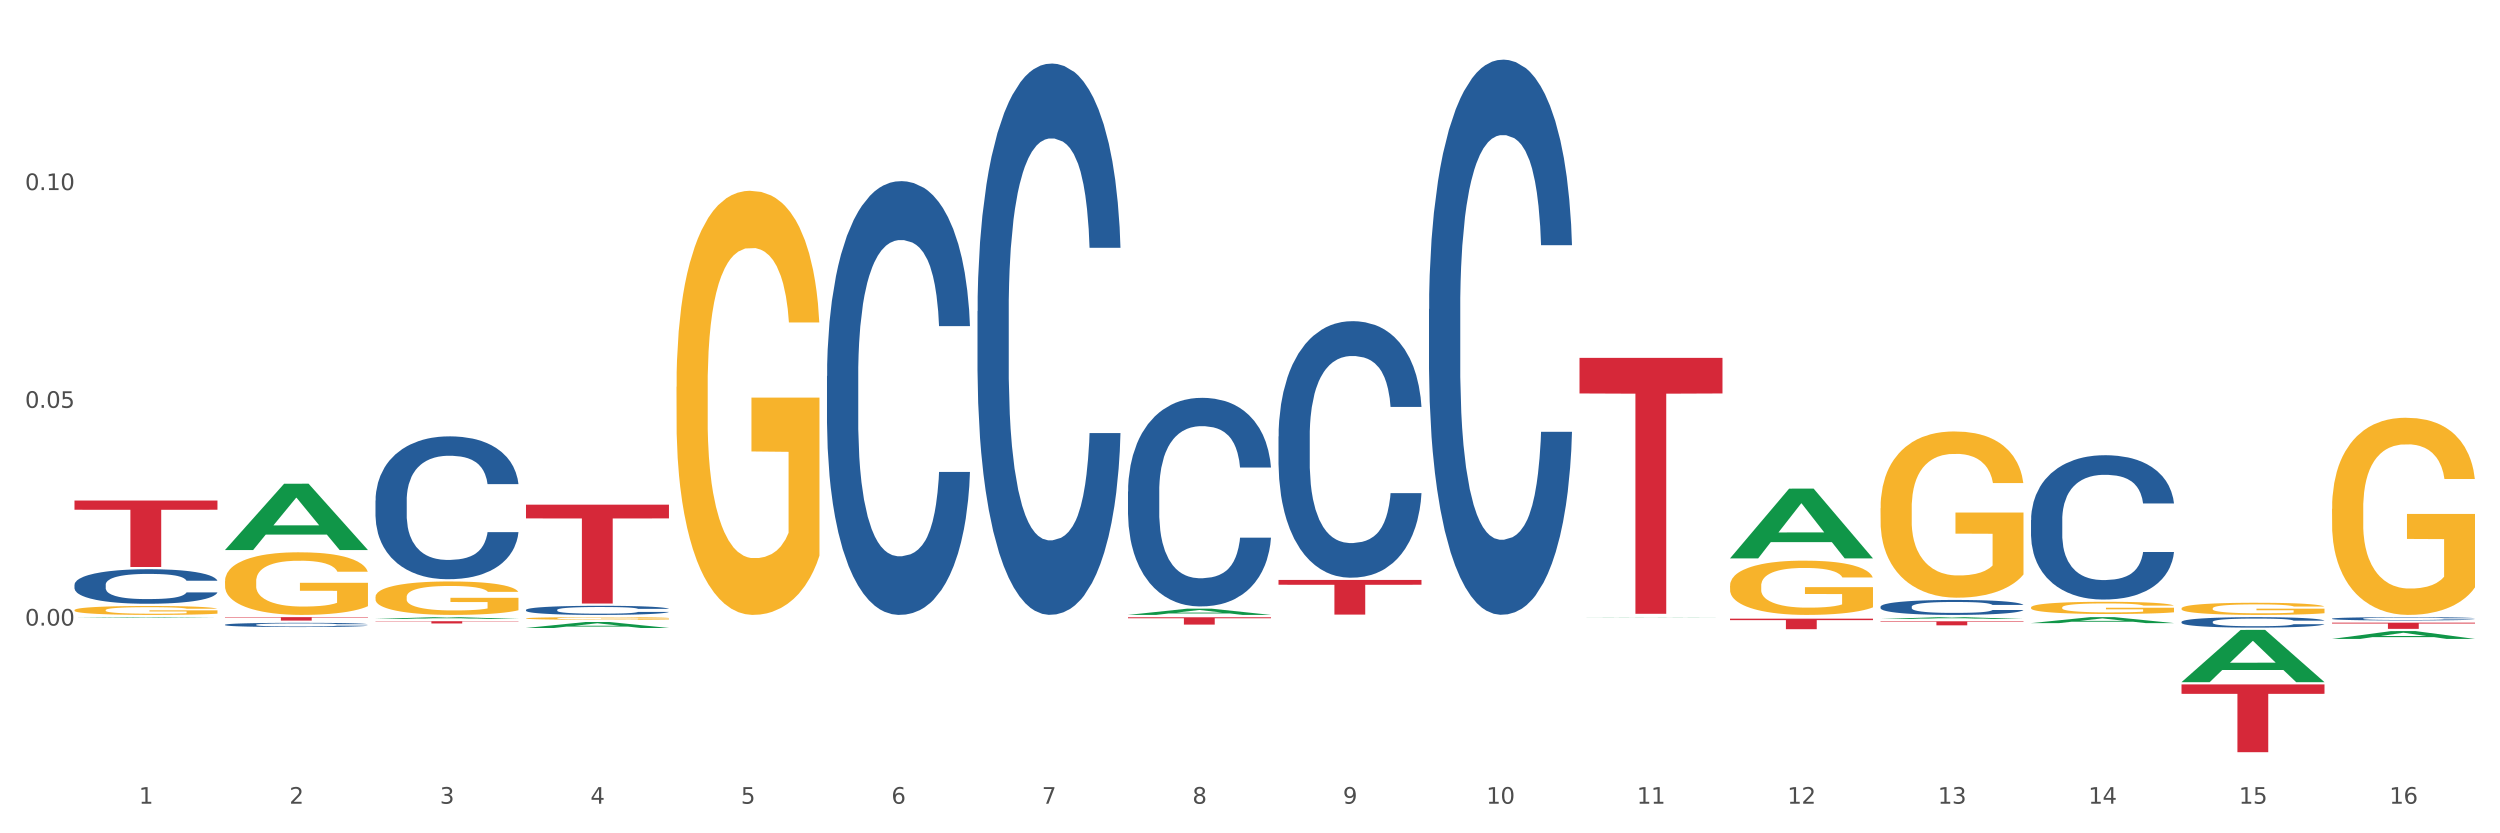<?xml version="1.0" encoding="utf-8" standalone="no"?>
<!DOCTYPE svg PUBLIC "-//W3C//DTD SVG 1.1//EN"
  "http://www.w3.org/Graphics/SVG/1.1/DTD/svg11.dtd">
<svg xmlns:xlink="http://www.w3.org/1999/xlink" width="1080pt" height="360pt" viewBox="0 0 1080 360" xmlns="http://www.w3.org/2000/svg" version="1.1">
 <rect x="0" y="0" width="1080" height="360" fill="#333333" stroke="none"/>
 <defs>
  <style type="text/css">*{stroke-linejoin: round; stroke-linecap: butt}</style>
 </defs>
 <g id="figure_1">
  <g id="patch_1">
   <path d="M 0 360 
L 1080 360 
L 1080 0 
L 0 0 
z
" style="fill: #ffffff; stroke: #ffffff; stroke-linejoin: miter"/>
  </g>
  <g id="axes_1">
   <g id="matplotlib.axis_1">
    <g id="xtick_1">
     <g id="text_1">
      <!-- 1 -->
      <g style="fill: #4d4d4d" transform="translate(60.004 347.204) scale(0.096 -0.096)">
       <defs>
        <path id="DejaVuSans-31" d="M 794 531 
L 1825 531 
L 1825 4091 
L 703 3866 
L 703 4441 
L 1819 4666 
L 2450 4666 
L 2450 531 
L 3481 531 
L 3481 0 
L 794 0 
L 794 531 
z
" transform="scale(0.016)"/>
       </defs>
       <use xlink:href="#DejaVuSans-31"/>
      </g>
     </g>
    </g>
    <g id="xtick_2">
     <g id="text_2">
      <!-- 2 -->
      <g style="fill: #4d4d4d" transform="translate(125.021 347.204) scale(0.096 -0.096)">
       <defs>
        <path id="DejaVuSans-32" d="M 1228 531 
L 3431 531 
L 3431 0 
L 469 0 
L 469 531 
Q 828 903 1448 1529 
Q 2069 2156 2228 2338 
Q 2531 2678 2651 2914 
Q 2772 3150 2772 3378 
Q 2772 3750 2511 3984 
Q 2250 4219 1831 4219 
Q 1534 4219 1204 4116 
Q 875 4013 500 3803 
L 500 4441 
Q 881 4594 1212 4672 
Q 1544 4750 1819 4750 
Q 2544 4750 2975 4387 
Q 3406 4025 3406 3419 
Q 3406 3131 3298 2873 
Q 3191 2616 2906 2266 
Q 2828 2175 2409 1742 
Q 1991 1309 1228 531 
z
" transform="scale(0.016)"/>
       </defs>
       <use xlink:href="#DejaVuSans-32"/>
      </g>
     </g>
    </g>
    <g id="xtick_3">
     <g id="text_3">
      <!-- 3 -->
      <g style="fill: #4d4d4d" transform="translate(190.039 347.204) scale(0.096 -0.096)">
       <defs>
        <path id="DejaVuSans-33" d="M 2597 2516 
Q 3050 2419 3304 2112 
Q 3559 1806 3559 1356 
Q 3559 666 3084 287 
Q 2609 -91 1734 -91 
Q 1441 -91 1130 -33 
Q 819 25 488 141 
L 488 750 
Q 750 597 1062 519 
Q 1375 441 1716 441 
Q 2309 441 2620 675 
Q 2931 909 2931 1356 
Q 2931 1769 2642 2001 
Q 2353 2234 1838 2234 
L 1294 2234 
L 1294 2753 
L 1863 2753 
Q 2328 2753 2575 2939 
Q 2822 3125 2822 3475 
Q 2822 3834 2567 4026 
Q 2313 4219 1838 4219 
Q 1578 4219 1281 4162 
Q 984 4106 628 3988 
L 628 4550 
Q 988 4650 1302 4700 
Q 1616 4750 1894 4750 
Q 2613 4750 3031 4423 
Q 3450 4097 3450 3541 
Q 3450 3153 3228 2886 
Q 3006 2619 2597 2516 
z
" transform="scale(0.016)"/>
       </defs>
       <use xlink:href="#DejaVuSans-33"/>
      </g>
     </g>
    </g>
    <g id="xtick_4">
     <g id="text_4">
      <!-- 4 -->
      <g style="fill: #4d4d4d" transform="translate(255.056 347.204) scale(0.096 -0.096)">
       <defs>
        <path id="DejaVuSans-34" d="M 2419 4116 
L 825 1625 
L 2419 1625 
L 2419 4116 
z
M 2253 4666 
L 3047 4666 
L 3047 1625 
L 3713 1625 
L 3713 1100 
L 3047 1100 
L 3047 0 
L 2419 0 
L 2419 1100 
L 313 1100 
L 313 1709 
L 2253 4666 
z
" transform="scale(0.016)"/>
       </defs>
       <use xlink:href="#DejaVuSans-34"/>
      </g>
     </g>
    </g>
    <g id="xtick_5">
     <g id="text_5">
      <!-- 5 -->
      <g style="fill: #4d4d4d" transform="translate(320.073 347.204) scale(0.096 -0.096)">
       <defs>
        <path id="DejaVuSans-35" d="M 691 4666 
L 3169 4666 
L 3169 4134 
L 1269 4134 
L 1269 2991 
Q 1406 3038 1543 3061 
Q 1681 3084 1819 3084 
Q 2600 3084 3056 2656 
Q 3513 2228 3513 1497 
Q 3513 744 3044 326 
Q 2575 -91 1722 -91 
Q 1428 -91 1123 -41 
Q 819 9 494 109 
L 494 744 
Q 775 591 1075 516 
Q 1375 441 1709 441 
Q 2250 441 2565 725 
Q 2881 1009 2881 1497 
Q 2881 1984 2565 2268 
Q 2250 2553 1709 2553 
Q 1456 2553 1204 2497 
Q 953 2441 691 2322 
L 691 4666 
z
" transform="scale(0.016)"/>
       </defs>
       <use xlink:href="#DejaVuSans-35"/>
      </g>
     </g>
    </g>
    <g id="xtick_6">
     <g id="text_6">
      <!-- 6 -->
      <g style="fill: #4d4d4d" transform="translate(385.09 347.204) scale(0.096 -0.096)">
       <defs>
        <path id="DejaVuSans-36" d="M 2113 2584 
Q 1688 2584 1439 2293 
Q 1191 2003 1191 1497 
Q 1191 994 1439 701 
Q 1688 409 2113 409 
Q 2538 409 2786 701 
Q 3034 994 3034 1497 
Q 3034 2003 2786 2293 
Q 2538 2584 2113 2584 
z
M 3366 4563 
L 3366 3988 
Q 3128 4100 2886 4159 
Q 2644 4219 2406 4219 
Q 1781 4219 1451 3797 
Q 1122 3375 1075 2522 
Q 1259 2794 1537 2939 
Q 1816 3084 2150 3084 
Q 2853 3084 3261 2657 
Q 3669 2231 3669 1497 
Q 3669 778 3244 343 
Q 2819 -91 2113 -91 
Q 1303 -91 875 529 
Q 447 1150 447 2328 
Q 447 3434 972 4092 
Q 1497 4750 2381 4750 
Q 2619 4750 2861 4703 
Q 3103 4656 3366 4563 
z
" transform="scale(0.016)"/>
       </defs>
       <use xlink:href="#DejaVuSans-36"/>
      </g>
     </g>
    </g>
    <g id="xtick_7">
     <g id="text_7">
      <!-- 7 -->
      <g style="fill: #4d4d4d" transform="translate(450.108 347.204) scale(0.096 -0.096)">
       <defs>
        <path id="DejaVuSans-37" d="M 525 4666 
L 3525 4666 
L 3525 4397 
L 1831 0 
L 1172 0 
L 2766 4134 
L 525 4134 
L 525 4666 
z
" transform="scale(0.016)"/>
       </defs>
       <use xlink:href="#DejaVuSans-37"/>
      </g>
     </g>
    </g>
    <g id="xtick_8">
     <g id="text_8">
      <!-- 8 -->
      <g style="fill: #4d4d4d" transform="translate(515.125 347.204) scale(0.096 -0.096)">
       <defs>
        <path id="DejaVuSans-38" d="M 2034 2216 
Q 1584 2216 1326 1975 
Q 1069 1734 1069 1313 
Q 1069 891 1326 650 
Q 1584 409 2034 409 
Q 2484 409 2743 651 
Q 3003 894 3003 1313 
Q 3003 1734 2745 1975 
Q 2488 2216 2034 2216 
z
M 1403 2484 
Q 997 2584 770 2862 
Q 544 3141 544 3541 
Q 544 4100 942 4425 
Q 1341 4750 2034 4750 
Q 2731 4750 3128 4425 
Q 3525 4100 3525 3541 
Q 3525 3141 3298 2862 
Q 3072 2584 2669 2484 
Q 3125 2378 3379 2068 
Q 3634 1759 3634 1313 
Q 3634 634 3220 271 
Q 2806 -91 2034 -91 
Q 1263 -91 848 271 
Q 434 634 434 1313 
Q 434 1759 690 2068 
Q 947 2378 1403 2484 
z
M 1172 3481 
Q 1172 3119 1398 2916 
Q 1625 2713 2034 2713 
Q 2441 2713 2670 2916 
Q 2900 3119 2900 3481 
Q 2900 3844 2670 4047 
Q 2441 4250 2034 4250 
Q 1625 4250 1398 4047 
Q 1172 3844 1172 3481 
z
" transform="scale(0.016)"/>
       </defs>
       <use xlink:href="#DejaVuSans-38"/>
      </g>
     </g>
    </g>
    <g id="xtick_9">
     <g id="text_9">
      <!-- 9 -->
      <g style="fill: #4d4d4d" transform="translate(580.142 347.204) scale(0.096 -0.096)">
       <defs>
        <path id="DejaVuSans-39" d="M 703 97 
L 703 672 
Q 941 559 1184 500 
Q 1428 441 1663 441 
Q 2288 441 2617 861 
Q 2947 1281 2994 2138 
Q 2813 1869 2534 1725 
Q 2256 1581 1919 1581 
Q 1219 1581 811 2004 
Q 403 2428 403 3163 
Q 403 3881 828 4315 
Q 1253 4750 1959 4750 
Q 2769 4750 3195 4129 
Q 3622 3509 3622 2328 
Q 3622 1225 3098 567 
Q 2575 -91 1691 -91 
Q 1453 -91 1209 -44 
Q 966 3 703 97 
z
M 1959 2075 
Q 2384 2075 2632 2365 
Q 2881 2656 2881 3163 
Q 2881 3666 2632 3958 
Q 2384 4250 1959 4250 
Q 1534 4250 1286 3958 
Q 1038 3666 1038 3163 
Q 1038 2656 1286 2365 
Q 1534 2075 1959 2075 
z
" transform="scale(0.016)"/>
       </defs>
       <use xlink:href="#DejaVuSans-39"/>
      </g>
     </g>
    </g>
    <g id="xtick_10">
     <g id="text_10">
      <!-- 10 -->
      <g style="fill: #4d4d4d" transform="translate(642.105 347.204) scale(0.096 -0.096)">
       <defs>
        <path id="DejaVuSans-30" d="M 2034 4250 
Q 1547 4250 1301 3770 
Q 1056 3291 1056 2328 
Q 1056 1369 1301 889 
Q 1547 409 2034 409 
Q 2525 409 2770 889 
Q 3016 1369 3016 2328 
Q 3016 3291 2770 3770 
Q 2525 4250 2034 4250 
z
M 2034 4750 
Q 2819 4750 3233 4129 
Q 3647 3509 3647 2328 
Q 3647 1150 3233 529 
Q 2819 -91 2034 -91 
Q 1250 -91 836 529 
Q 422 1150 422 2328 
Q 422 3509 836 4129 
Q 1250 4750 2034 4750 
z
" transform="scale(0.016)"/>
       </defs>
       <use xlink:href="#DejaVuSans-31"/>
       <use xlink:href="#DejaVuSans-30" transform="translate(63.623 0)"/>
      </g>
     </g>
    </g>
    <g id="xtick_11">
     <g id="text_11">
      <!-- 11 -->
      <g style="fill: #4d4d4d" transform="translate(707.123 347.204) scale(0.096 -0.096)">
       <use xlink:href="#DejaVuSans-31"/>
       <use xlink:href="#DejaVuSans-31" transform="translate(63.623 0)"/>
      </g>
     </g>
    </g>
    <g id="xtick_12">
     <g id="text_12">
      <!-- 12 -->
      <g style="fill: #4d4d4d" transform="translate(772.14 347.204) scale(0.096 -0.096)">
       <use xlink:href="#DejaVuSans-31"/>
       <use xlink:href="#DejaVuSans-32" transform="translate(63.623 0)"/>
      </g>
     </g>
    </g>
    <g id="xtick_13">
     <g id="text_13">
      <!-- 13 -->
      <g style="fill: #4d4d4d" transform="translate(837.157 347.204) scale(0.096 -0.096)">
       <use xlink:href="#DejaVuSans-31"/>
       <use xlink:href="#DejaVuSans-33" transform="translate(63.623 0)"/>
      </g>
     </g>
    </g>
    <g id="xtick_14">
     <g id="text_14">
      <!-- 14 -->
      <g style="fill: #4d4d4d" transform="translate(902.174 347.204) scale(0.096 -0.096)">
       <use xlink:href="#DejaVuSans-31"/>
       <use xlink:href="#DejaVuSans-34" transform="translate(63.623 0)"/>
      </g>
     </g>
    </g>
    <g id="xtick_15">
     <g id="text_15">
      <!-- 15 -->
      <g style="fill: #4d4d4d" transform="translate(967.192 347.204) scale(0.096 -0.096)">
       <use xlink:href="#DejaVuSans-31"/>
       <use xlink:href="#DejaVuSans-35" transform="translate(63.623 0)"/>
      </g>
     </g>
    </g>
    <g id="xtick_16">
     <g id="text_16">
      <!-- 16 -->
      <g style="fill: #4d4d4d" transform="translate(1032.209 347.204) scale(0.096 -0.096)">
       <use xlink:href="#DejaVuSans-31"/>
       <use xlink:href="#DejaVuSans-36" transform="translate(63.623 0)"/>
      </g>
     </g>
    </g>
    <g id="xtick_17"/>
    <g id="xtick_18"/>
    <g id="xtick_19"/>
    <g id="xtick_20"/>
    <g id="xtick_21"/>
    <g id="xtick_22"/>
    <g id="xtick_23"/>
    <g id="xtick_24"/>
    <g id="xtick_25"/>
    <g id="xtick_26"/>
    <g id="xtick_27"/>
    <g id="xtick_28"/>
    <g id="xtick_29"/>
    <g id="xtick_30"/>
    <g id="xtick_31"/>
   </g>
   <g id="matplotlib.axis_2">
    <g id="ytick_1">
     <g id="text_17">
      <!-- 0.00 -->
      <g style="fill: #4d4d4d" transform="translate(10.8 270.257) scale(0.096 -0.096)">
       <defs>
        <path id="DejaVuSans-2e" d="M 684 794 
L 1344 794 
L 1344 0 
L 684 0 
L 684 794 
z
" transform="scale(0.016)"/>
       </defs>
       <use xlink:href="#DejaVuSans-30"/>
       <use xlink:href="#DejaVuSans-2e" transform="translate(63.623 0)"/>
       <use xlink:href="#DejaVuSans-30" transform="translate(95.41 0)"/>
       <use xlink:href="#DejaVuSans-30" transform="translate(159.033 0)"/>
      </g>
     </g>
    </g>
    <g id="ytick_2">
     <g id="text_18">
      <!-- 0.05 -->
      <g style="fill: #4d4d4d" transform="translate(10.8 176.187) scale(0.096 -0.096)">
       <use xlink:href="#DejaVuSans-30"/>
       <use xlink:href="#DejaVuSans-2e" transform="translate(63.623 0)"/>
       <use xlink:href="#DejaVuSans-30" transform="translate(95.41 0)"/>
       <use xlink:href="#DejaVuSans-35" transform="translate(159.033 0)"/>
      </g>
     </g>
    </g>
    <g id="ytick_3">
     <g id="text_19">
      <!-- 0.10 -->
      <g style="fill: #4d4d4d" transform="translate(10.8 82.118) scale(0.096 -0.096)">
       <use xlink:href="#DejaVuSans-30"/>
       <use xlink:href="#DejaVuSans-2e" transform="translate(63.623 0)"/>
       <use xlink:href="#DejaVuSans-31" transform="translate(95.41 0)"/>
       <use xlink:href="#DejaVuSans-30" transform="translate(159.033 0)"/>
      </g>
     </g>
    </g>
    <g id="ytick_4"/>
    <g id="ytick_5"/>
    <g id="ytick_6"/>
    <g id="ytick_7"/>
   </g>
   <g id="PolyCollection_1">
    <path d="M 32.175 266.893 
L 32.239 266.892 
L 57.709 266.61 
L 68.28 266.609 
L 93.941 266.893 
L 81.715 266.893 
L 76.176 266.827 
L 49.877 266.827 
L 49.686 266.828 
L 44.337 266.893 
L 32.175 266.893 
L 32.175 266.893 
L 53.188 266.788 
L 72.864 266.787 
L 63.122 266.67 
L 62.995 266.669 
L 62.867 266.67 
L 53.125 266.787 
L 53.188 266.788 
L 32.175 266.893 
z
" clip-path="url(#p197d0c7e72)" style="fill: #109648"/>
    <path d="M 227.227 267.138 
L 227.3 267.137 
L 227.3 267.099 
L 227.445 267.067 
L 228.175 266.988 
L 229.269 266.924 
L 230.071 266.889 
L 230.873 266.861 
L 231.821 266.833 
L 232.988 266.804 
L 235.102 266.761 
L 236.415 266.739 
L 238.019 266.716 
L 240.936 266.682 
L 243.051 266.664 
L 245.239 266.648 
L 248.812 266.629 
L 251.146 266.621 
L 253.625 266.615 
L 256.615 266.61 
L 258.876 266.609 
L 263.834 266.613 
L 268.064 266.622 
L 270.106 266.629 
L 272.731 266.642 
L 274.117 266.65 
L 276.377 266.667 
L 278.711 266.689 
L 280.315 266.708 
L 282.722 266.743 
L 284.545 266.778 
L 286.222 266.822 
L 287.097 266.853 
L 287.753 266.881 
L 288.337 266.913 
L 288.92 266.964 
L 275.794 266.964 
L 275.283 266.928 
L 274.481 266.893 
L 273.315 266.86 
L 272.294 266.839 
L 270.543 266.813 
L 268.939 266.796 
L 267.262 266.784 
L 265.22 266.773 
L 263.616 266.768 
L 261.355 266.764 
L 256.907 266.765 
L 253.917 266.773 
L 251.875 266.784 
L 250.562 266.793 
L 249.396 266.804 
L 248.083 266.818 
L 246.552 266.84 
L 245.458 266.86 
L 244.364 266.885 
L 243.489 266.91 
L 242.687 266.939 
L 242.03 266.971 
L 241.52 267.003 
L 241.082 267.043 
L 240.718 267.108 
L 240.718 267.251 
L 240.863 267.284 
L 241.228 267.327 
L 241.666 267.359 
L 242.395 267.398 
L 243.051 267.424 
L 244.291 267.461 
L 245.676 267.493 
L 246.77 267.512 
L 247.864 267.529 
L 249.76 267.552 
L 251.875 267.571 
L 253.698 267.582 
L 256.177 267.593 
L 257.855 267.597 
L 259.313 267.599 
L 262.886 267.599 
L 265.439 267.596 
L 268.283 267.589 
L 270.47 267.579 
L 272.294 267.568 
L 274.335 267.549 
L 275.648 267.531 
L 275.648 267.313 
L 259.605 267.312 
L 259.605 267.167 
L 288.993 267.167 
L 288.993 267.593 
L 287.753 267.615 
L 286.368 267.635 
L 284.909 267.652 
L 282.722 267.674 
L 280.096 267.695 
L 277.763 267.71 
L 275.283 267.722 
L 272.366 267.734 
L 268.574 267.744 
L 266.241 267.748 
L 263.324 267.751 
L 259.897 267.753 
L 256.907 267.75 
L 253.99 267.745 
L 250.927 267.736 
L 247.937 267.722 
L 245.676 267.709 
L 243.416 267.692 
L 241.009 267.67 
L 239.113 267.649 
L 237.655 267.63 
L 236.05 267.606 
L 234.3 267.575 
L 232.988 267.547 
L 231.821 267.518 
L 230.581 267.48 
L 229.706 267.448 
L 228.831 267.407 
L 228.321 267.377 
L 227.737 267.33 
L 227.3 267.264 
L 227.227 267.138 
z
" clip-path="url(#p197d0c7e72)" style="fill: #f7b32b"/>
    <path d="M 292.244 167.083 
L 292.317 166.915 
L 292.317 160.891 
L 292.463 155.704 
L 293.192 143.153 
L 294.286 132.778 
L 295.088 127.256 
L 295.89 122.737 
L 296.838 118.219 
L 298.005 113.534 
L 300.12 106.673 
L 301.432 103.159 
L 303.037 99.477 
L 305.954 94.122 
L 308.068 91.11 
L 310.256 88.6 
L 313.829 85.588 
L 316.163 84.249 
L 318.642 83.245 
L 321.632 82.576 
L 323.893 82.409 
L 328.852 82.911 
L 333.081 84.417 
L 335.123 85.588 
L 337.748 87.596 
L 339.134 88.935 
L 341.395 91.612 
L 343.728 95.126 
L 345.332 98.138 
L 347.739 103.828 
L 349.562 109.518 
L 351.239 116.546 
L 352.114 121.399 
L 352.771 125.917 
L 353.354 131.105 
L 353.937 139.304 
L 340.811 139.304 
L 340.301 133.447 
L 339.499 127.925 
L 338.332 122.57 
L 337.311 119.223 
L 335.561 115.04 
L 333.956 112.362 
L 332.279 110.354 
L 330.237 108.681 
L 328.633 107.844 
L 326.372 107.175 
L 321.924 107.342 
L 318.934 108.681 
L 316.892 110.354 
L 315.58 111.86 
L 314.413 113.534 
L 313.1 115.877 
L 311.569 119.391 
L 310.475 122.57 
L 309.381 126.586 
L 308.506 130.602 
L 307.704 135.288 
L 307.047 140.308 
L 306.537 145.496 
L 306.099 151.855 
L 305.735 162.397 
L 305.735 185.323 
L 305.881 190.51 
L 306.245 197.371 
L 306.683 202.559 
L 307.412 208.75 
L 308.068 212.934 
L 309.308 218.958 
L 310.694 223.978 
L 311.788 227.158 
L 312.881 229.835 
L 314.777 233.517 
L 316.892 236.529 
L 318.715 238.37 
L 321.195 240.043 
L 322.872 240.712 
L 324.33 241.047 
L 327.904 241.047 
L 330.456 240.545 
L 333.3 239.374 
L 335.488 237.868 
L 337.311 236.027 
L 339.353 233.015 
L 340.665 230.17 
L 340.665 195.196 
L 324.622 195.028 
L 324.622 171.768 
L 354.01 171.768 
L 354.01 240.043 
L 352.771 243.557 
L 351.385 246.737 
L 349.927 249.581 
L 347.739 253.095 
L 345.114 256.442 
L 342.78 258.785 
L 340.301 260.793 
L 337.384 262.634 
L 333.592 264.307 
L 331.258 264.977 
L 328.341 265.479 
L 324.914 265.646 
L 321.924 265.311 
L 319.007 264.475 
L 315.944 262.969 
L 312.954 260.793 
L 310.694 258.618 
L 308.433 255.94 
L 306.027 252.426 
L 304.131 249.079 
L 302.672 246.067 
L 301.068 242.218 
L 299.318 237.198 
L 298.005 232.68 
L 296.838 227.994 
L 295.598 221.97 
L 294.723 216.783 
L 293.848 210.256 
L 293.338 205.404 
L 292.754 197.873 
L 292.317 187.331 
L 292.244 167.083 
z
" clip-path="url(#p197d0c7e72)" style="fill: #f7b32b"/>
    <path d="M 747.365 253.033 
L 747.438 253.012 
L 747.438 252.241 
L 747.583 251.577 
L 748.313 249.971 
L 749.407 248.643 
L 750.209 247.937 
L 751.011 247.358 
L 751.959 246.78 
L 753.126 246.181 
L 755.24 245.303 
L 756.553 244.853 
L 758.157 244.382 
L 761.074 243.697 
L 763.189 243.311 
L 765.377 242.99 
L 768.95 242.604 
L 771.284 242.433 
L 773.763 242.305 
L 776.753 242.219 
L 779.014 242.198 
L 783.972 242.262 
L 788.202 242.455 
L 790.244 242.604 
L 792.869 242.861 
L 794.255 243.033 
L 796.515 243.375 
L 798.849 243.825 
L 800.453 244.211 
L 802.86 244.939 
L 804.683 245.667 
L 806.36 246.566 
L 807.235 247.187 
L 807.891 247.765 
L 808.475 248.429 
L 809.058 249.478 
L 795.932 249.478 
L 795.421 248.729 
L 794.619 248.022 
L 793.452 247.337 
L 792.432 246.909 
L 790.681 246.373 
L 789.077 246.031 
L 787.4 245.774 
L 785.358 245.56 
L 783.754 245.453 
L 781.493 245.367 
L 777.045 245.388 
L 774.055 245.56 
L 772.013 245.774 
L 770.7 245.966 
L 769.533 246.181 
L 768.221 246.48 
L 766.689 246.93 
L 765.596 247.337 
L 764.502 247.851 
L 763.627 248.365 
L 762.824 248.964 
L 762.168 249.607 
L 761.658 250.271 
L 761.22 251.084 
L 760.856 252.434 
L 760.856 255.367 
L 761.001 256.031 
L 761.366 256.909 
L 761.804 257.573 
L 762.533 258.365 
L 763.189 258.901 
L 764.429 259.671 
L 765.814 260.314 
L 766.908 260.721 
L 768.002 261.063 
L 769.898 261.534 
L 772.013 261.92 
L 773.836 262.155 
L 776.315 262.37 
L 777.993 262.455 
L 779.451 262.498 
L 783.024 262.498 
L 785.577 262.434 
L 788.421 262.284 
L 790.608 262.091 
L 792.432 261.856 
L 794.473 261.47 
L 795.786 261.106 
L 795.786 256.631 
L 779.743 256.609 
L 779.743 253.633 
L 809.131 253.633 
L 809.131 262.37 
L 807.891 262.819 
L 806.506 263.226 
L 805.047 263.59 
L 802.86 264.04 
L 800.234 264.468 
L 797.901 264.768 
L 795.421 265.025 
L 792.504 265.261 
L 788.712 265.475 
L 786.379 265.56 
L 783.462 265.625 
L 780.034 265.646 
L 777.045 265.603 
L 774.128 265.496 
L 771.065 265.303 
L 768.075 265.025 
L 765.814 264.747 
L 763.554 264.404 
L 761.147 263.954 
L 759.251 263.526 
L 757.793 263.141 
L 756.188 262.648 
L 754.438 262.006 
L 753.126 261.427 
L 751.959 260.828 
L 750.719 260.057 
L 749.844 259.393 
L 748.969 258.558 
L 748.459 257.937 
L 747.875 256.973 
L 747.438 255.624 
L 747.365 253.033 
z
" clip-path="url(#p197d0c7e72)" style="fill: #f7b32b"/>
    <path d="M 812.382 219.575 
L 812.455 219.509 
L 812.455 217.147 
L 812.601 215.114 
L 813.33 210.194 
L 814.424 206.127 
L 815.226 203.962 
L 816.028 202.191 
L 816.976 200.42 
L 818.143 198.583 
L 820.258 195.894 
L 821.57 194.516 
L 823.175 193.073 
L 826.092 190.974 
L 828.206 189.793 
L 830.394 188.81 
L 833.967 187.629 
L 836.301 187.104 
L 838.78 186.71 
L 841.77 186.448 
L 844.031 186.382 
L 848.99 186.579 
L 853.219 187.17 
L 855.261 187.629 
L 857.886 188.416 
L 859.272 188.941 
L 861.532 189.99 
L 863.866 191.368 
L 865.47 192.549 
L 867.877 194.779 
L 869.7 197.009 
L 871.377 199.764 
L 872.252 201.667 
L 872.909 203.438 
L 873.492 205.471 
L 874.075 208.685 
L 860.949 208.685 
L 860.439 206.39 
L 859.636 204.225 
L 858.47 202.126 
L 857.449 200.814 
L 855.699 199.174 
L 854.094 198.124 
L 852.417 197.337 
L 850.375 196.681 
L 848.771 196.353 
L 846.51 196.091 
L 842.062 196.156 
L 839.072 196.681 
L 837.03 197.337 
L 835.717 197.928 
L 834.551 198.583 
L 833.238 199.502 
L 831.707 200.879 
L 830.613 202.126 
L 829.519 203.7 
L 828.644 205.274 
L 827.842 207.111 
L 827.185 209.079 
L 826.675 211.113 
L 826.237 213.605 
L 825.873 217.738 
L 825.873 226.725 
L 826.019 228.758 
L 826.383 231.448 
L 826.821 233.481 
L 827.55 235.908 
L 828.206 237.548 
L 829.446 239.91 
L 830.832 241.878 
L 831.925 243.124 
L 833.019 244.173 
L 834.915 245.617 
L 837.03 246.797 
L 838.853 247.519 
L 841.333 248.175 
L 843.01 248.437 
L 844.468 248.568 
L 848.042 248.568 
L 850.594 248.372 
L 853.438 247.913 
L 855.626 247.322 
L 857.449 246.601 
L 859.491 245.42 
L 860.803 244.305 
L 860.803 230.595 
L 844.76 230.529 
L 844.76 221.411 
L 874.148 221.411 
L 874.148 248.175 
L 872.909 249.552 
L 871.523 250.799 
L 870.065 251.914 
L 867.877 253.291 
L 865.252 254.603 
L 862.918 255.522 
L 860.439 256.309 
L 857.522 257.031 
L 853.73 257.686 
L 851.396 257.949 
L 848.479 258.146 
L 845.052 258.211 
L 842.062 258.08 
L 839.145 257.752 
L 836.082 257.162 
L 833.092 256.309 
L 830.832 255.456 
L 828.571 254.407 
L 826.164 253.029 
L 824.268 251.717 
L 822.81 250.536 
L 821.206 249.028 
L 819.455 247.06 
L 818.143 245.289 
L 816.976 243.452 
L 815.736 241.09 
L 814.861 239.057 
L 813.986 236.499 
L 813.476 234.596 
L 812.892 231.644 
L 812.455 227.512 
L 812.382 219.575 
z
" clip-path="url(#p197d0c7e72)" style="fill: #f7b32b"/>
    <path d="M 877.399 262.413 
L 877.472 262.408 
L 877.472 262.234 
L 877.618 262.085 
L 878.347 261.723 
L 879.441 261.424 
L 880.243 261.265 
L 881.045 261.135 
L 881.993 261.005 
L 883.16 260.87 
L 885.275 260.672 
L 886.588 260.571 
L 888.192 260.465 
L 891.109 260.311 
L 893.224 260.224 
L 895.411 260.152 
L 898.985 260.065 
L 901.318 260.026 
L 903.798 259.997 
L 906.787 259.978 
L 909.048 259.973 
L 914.007 259.988 
L 918.236 260.031 
L 920.278 260.065 
L 922.904 260.123 
L 924.289 260.161 
L 926.55 260.238 
L 928.883 260.34 
L 930.488 260.426 
L 932.894 260.59 
L 934.717 260.754 
L 936.394 260.957 
L 937.27 261.097 
L 937.926 261.227 
L 938.509 261.376 
L 939.093 261.613 
L 925.966 261.613 
L 925.456 261.444 
L 924.654 261.285 
L 923.487 261.13 
L 922.466 261.034 
L 920.716 260.913 
L 919.111 260.836 
L 917.434 260.778 
L 915.392 260.73 
L 913.788 260.706 
L 911.527 260.687 
L 907.079 260.692 
L 904.089 260.73 
L 902.047 260.778 
L 900.735 260.822 
L 899.568 260.87 
L 898.255 260.938 
L 896.724 261.039 
L 895.63 261.13 
L 894.536 261.246 
L 893.661 261.362 
L 892.859 261.497 
L 892.203 261.641 
L 891.692 261.791 
L 891.255 261.974 
L 890.89 262.278 
L 890.89 262.938 
L 891.036 263.088 
L 891.4 263.286 
L 891.838 263.435 
L 892.567 263.613 
L 893.224 263.734 
L 894.463 263.907 
L 895.849 264.052 
L 896.943 264.144 
L 898.037 264.221 
L 899.933 264.327 
L 902.047 264.414 
L 903.87 264.467 
L 906.35 264.515 
L 908.027 264.534 
L 909.486 264.544 
L 913.059 264.544 
L 915.611 264.529 
L 918.455 264.496 
L 920.643 264.452 
L 922.466 264.399 
L 924.508 264.312 
L 925.82 264.23 
L 925.82 263.223 
L 909.777 263.218 
L 909.777 262.548 
L 939.166 262.548 
L 939.166 264.515 
L 937.926 264.616 
L 936.54 264.708 
L 935.082 264.79 
L 932.894 264.891 
L 930.269 264.987 
L 927.935 265.055 
L 925.456 265.113 
L 922.539 265.166 
L 918.747 265.214 
L 916.413 265.233 
L 913.496 265.248 
L 910.069 265.253 
L 907.079 265.243 
L 904.162 265.219 
L 901.099 265.175 
L 898.109 265.113 
L 895.849 265.05 
L 893.588 264.973 
L 891.182 264.872 
L 889.286 264.775 
L 887.827 264.689 
L 886.223 264.578 
L 884.473 264.433 
L 883.16 264.303 
L 881.993 264.168 
L 880.754 263.994 
L 879.879 263.845 
L 879.003 263.657 
L 878.493 263.517 
L 877.91 263.3 
L 877.472 262.996 
L 877.399 262.413 
z
" clip-path="url(#p197d0c7e72)" style="fill: #f7b32b"/>
    <path d="M 942.416 262.819 
L 942.489 262.814 
L 942.489 262.641 
L 942.635 262.493 
L 943.364 262.133 
L 944.458 261.835 
L 945.26 261.677 
L 946.063 261.547 
L 947.011 261.418 
L 948.177 261.283 
L 950.292 261.086 
L 951.605 260.986 
L 953.209 260.88 
L 956.126 260.726 
L 958.241 260.64 
L 960.429 260.568 
L 964.002 260.482 
L 966.335 260.443 
L 968.815 260.415 
L 971.805 260.395 
L 974.065 260.391 
L 979.024 260.405 
L 983.254 260.448 
L 985.296 260.482 
L 987.921 260.539 
L 989.306 260.578 
L 991.567 260.655 
L 993.901 260.755 
L 995.505 260.842 
L 997.911 261.005 
L 999.734 261.168 
L 1001.412 261.37 
L 1002.287 261.509 
L 1002.943 261.638 
L 1003.526 261.787 
L 1004.11 262.022 
L 990.984 262.022 
L 990.473 261.854 
L 989.671 261.696 
L 988.504 261.542 
L 987.483 261.446 
L 985.733 261.326 
L 984.129 261.25 
L 982.451 261.192 
L 980.41 261.144 
L 978.805 261.12 
L 976.545 261.101 
L 972.096 261.106 
L 969.106 261.144 
L 967.065 261.192 
L 965.752 261.235 
L 964.585 261.283 
L 963.273 261.35 
L 961.741 261.451 
L 960.647 261.542 
L 959.553 261.658 
L 958.678 261.773 
L 957.876 261.907 
L 957.22 262.051 
L 956.709 262.2 
L 956.272 262.382 
L 955.907 262.685 
L 955.907 263.342 
L 956.053 263.491 
L 956.418 263.688 
L 956.855 263.837 
L 957.585 264.014 
L 958.241 264.134 
L 959.481 264.307 
L 960.866 264.451 
L 961.96 264.542 
L 963.054 264.619 
L 964.95 264.724 
L 967.065 264.811 
L 968.888 264.864 
L 971.367 264.912 
L 973.044 264.931 
L 974.503 264.94 
L 978.076 264.94 
L 980.628 264.926 
L 983.472 264.892 
L 985.66 264.849 
L 987.483 264.796 
L 989.525 264.71 
L 990.838 264.628 
L 990.838 263.625 
L 974.795 263.621 
L 974.795 262.953 
L 1004.183 262.953 
L 1004.183 264.912 
L 1002.943 265.012 
L 1001.558 265.104 
L 1000.099 265.185 
L 997.911 265.286 
L 995.286 265.382 
L 992.953 265.449 
L 990.473 265.507 
L 987.556 265.56 
L 983.764 265.608 
L 981.431 265.627 
L 978.514 265.641 
L 975.086 265.646 
L 972.096 265.636 
L 969.179 265.612 
L 966.117 265.569 
L 963.127 265.507 
L 960.866 265.444 
L 958.605 265.368 
L 956.199 265.267 
L 954.303 265.171 
L 952.844 265.084 
L 951.24 264.974 
L 949.49 264.83 
L 948.177 264.7 
L 947.011 264.566 
L 945.771 264.393 
L 944.896 264.245 
L 944.021 264.057 
L 943.51 263.918 
L 942.927 263.702 
L 942.489 263.4 
L 942.416 262.819 
z
" clip-path="url(#p197d0c7e72)" style="fill: #f7b32b"/>
    <path d="M 1007.434 219.828 
L 1007.507 219.75 
L 1007.507 216.949 
L 1007.652 214.538 
L 1008.382 208.704 
L 1009.475 203.881 
L 1010.278 201.314 
L 1011.08 199.213 
L 1012.028 197.113 
L 1013.195 194.935 
L 1015.309 191.745 
L 1016.622 190.112 
L 1018.226 188.4 
L 1021.143 185.911 
L 1023.258 184.511 
L 1025.446 183.344 
L 1029.019 181.944 
L 1031.353 181.321 
L 1033.832 180.855 
L 1036.822 180.544 
L 1039.083 180.466 
L 1044.041 180.699 
L 1048.271 181.399 
L 1050.313 181.944 
L 1052.938 182.877 
L 1054.324 183.5 
L 1056.584 184.744 
L 1058.918 186.378 
L 1060.522 187.778 
L 1062.929 190.423 
L 1064.752 193.068 
L 1066.429 196.335 
L 1067.304 198.591 
L 1067.96 200.691 
L 1068.544 203.103 
L 1069.127 206.914 
L 1056.001 206.914 
L 1055.49 204.192 
L 1054.688 201.625 
L 1053.521 199.135 
L 1052.5 197.58 
L 1050.75 195.635 
L 1049.146 194.39 
L 1047.469 193.457 
L 1045.427 192.679 
L 1043.823 192.29 
L 1041.562 191.979 
L 1037.114 192.057 
L 1034.124 192.679 
L 1032.082 193.457 
L 1030.769 194.157 
L 1029.602 194.935 
L 1028.29 196.024 
L 1026.758 197.657 
L 1025.665 199.135 
L 1024.571 201.002 
L 1023.696 202.869 
L 1022.893 205.047 
L 1022.237 207.381 
L 1021.727 209.793 
L 1021.289 212.749 
L 1020.925 217.649 
L 1020.925 228.307 
L 1021.07 230.718 
L 1021.435 233.908 
L 1021.873 236.319 
L 1022.602 239.197 
L 1023.258 241.142 
L 1024.498 243.943 
L 1025.883 246.276 
L 1026.977 247.754 
L 1028.071 248.999 
L 1029.967 250.71 
L 1032.082 252.11 
L 1033.905 252.966 
L 1036.384 253.744 
L 1038.062 254.055 
L 1039.52 254.211 
L 1043.093 254.211 
L 1045.646 253.977 
L 1048.49 253.433 
L 1050.677 252.733 
L 1052.5 251.877 
L 1054.542 250.477 
L 1055.855 249.154 
L 1055.855 232.896 
L 1039.812 232.819 
L 1039.812 222.006 
L 1069.2 222.006 
L 1069.2 253.744 
L 1067.96 255.378 
L 1066.575 256.856 
L 1065.116 258.178 
L 1062.929 259.812 
L 1060.303 261.368 
L 1057.97 262.457 
L 1055.49 263.39 
L 1052.573 264.246 
L 1048.781 265.024 
L 1046.448 265.335 
L 1043.531 265.568 
L 1040.103 265.646 
L 1037.114 265.49 
L 1034.197 265.101 
L 1031.134 264.401 
L 1028.144 263.39 
L 1025.883 262.379 
L 1023.623 261.134 
L 1021.216 259.501 
L 1019.32 257.945 
L 1017.862 256.545 
L 1016.257 254.755 
L 1014.507 252.422 
L 1013.195 250.321 
L 1012.028 248.143 
L 1010.788 245.343 
L 1009.913 242.931 
L 1009.038 239.897 
L 1008.527 237.642 
L 1007.944 234.141 
L 1007.507 229.24 
L 1007.434 219.828 
z
" clip-path="url(#p197d0c7e72)" style="fill: #f7b32b"/>
    <path d="M 1007.434 269.003 
L 1069.2 269.003 
L 1069.2 269.373 
L 1044.903 269.376 
L 1044.903 271.669 
L 1031.584 271.669 
L 1031.584 269.376 
L 1007.434 269.373 
L 1007.434 269.005 
L 1007.434 269.003 
z
" clip-path="url(#p197d0c7e72)" style="fill: #d62839"/>
    <path d="M 942.416 295.667 
L 1004.183 295.667 
L 1004.183 299.736 
L 979.886 299.764 
L 979.886 324.95 
L 966.567 324.95 
L 966.567 299.764 
L 942.416 299.736 
L 942.416 295.694 
L 942.416 295.667 
z
" clip-path="url(#p197d0c7e72)" style="fill: #d62839"/>
    <path d="M 812.382 268.378 
L 874.148 268.378 
L 874.148 268.625 
L 849.852 268.626 
L 849.852 270.151 
L 836.532 270.151 
L 836.532 268.626 
L 812.382 268.625 
L 812.382 268.38 
L 812.382 268.378 
z
" clip-path="url(#p197d0c7e72)" style="fill: #d62839"/>
    <path d="M 747.365 267.26 
L 809.131 267.26 
L 809.131 267.894 
L 784.834 267.899 
L 784.834 271.824 
L 771.515 271.824 
L 771.515 267.899 
L 747.365 267.894 
L 747.365 267.265 
L 747.365 267.26 
z
" clip-path="url(#p197d0c7e72)" style="fill: #d62839"/>
    <path d="M 682.347 154.608 
L 744.114 154.608 
L 744.114 169.973 
L 719.817 170.077 
L 719.817 265.176 
L 706.498 265.176 
L 706.498 170.077 
L 682.347 169.973 
L 682.347 154.712 
L 682.347 154.608 
z
" clip-path="url(#p197d0c7e72)" style="fill: #d62839"/>
    <path d="M 552.313 250.535 
L 614.079 250.535 
L 614.079 252.617 
L 589.783 252.631 
L 589.783 265.517 
L 576.463 265.517 
L 576.463 252.631 
L 552.313 252.617 
L 552.313 250.549 
L 552.313 250.535 
z
" clip-path="url(#p197d0c7e72)" style="fill: #d62839"/>
    <path d="M 227.227 218.014 
L 288.993 218.014 
L 288.993 223.951 
L 264.696 223.991 
L 264.696 260.733 
L 251.377 260.733 
L 251.377 223.991 
L 227.227 223.951 
L 227.227 218.054 
L 227.227 218.014 
z
" clip-path="url(#p197d0c7e72)" style="fill: #d62839"/>
    <path d="M 162.209 268.361 
L 223.976 268.361 
L 223.976 268.496 
L 199.679 268.497 
L 199.679 269.333 
L 186.36 269.333 
L 186.36 268.497 
L 162.209 268.496 
L 162.209 268.362 
L 162.209 268.361 
z
" clip-path="url(#p197d0c7e72)" style="fill: #d62839"/>
    <path d="M 97.192 266.609 
L 158.959 266.609 
L 158.959 266.816 
L 134.662 266.817 
L 134.662 268.094 
L 121.343 268.094 
L 121.343 266.817 
L 97.192 266.816 
L 97.192 266.611 
L 97.192 266.609 
z
" clip-path="url(#p197d0c7e72)" style="fill: #d62839"/>
    <path d="M 32.175 216.225 
L 93.941 216.225 
L 93.941 220.215 
L 69.645 220.242 
L 69.645 244.935 
L 56.325 244.935 
L 56.325 220.242 
L 32.175 220.215 
L 32.175 216.252 
L 32.175 216.225 
z
" clip-path="url(#p197d0c7e72)" style="fill: #d62839"/>
    <path d="M 1007.434 267.252 
L 1007.507 267.251 
L 1007.507 267.214 
L 1007.726 267.164 
L 1008.529 267.073 
L 1009.551 267.004 
L 1011.303 266.923 
L 1012.252 266.889 
L 1013.493 266.851 
L 1016.049 266.79 
L 1018.969 266.737 
L 1021.013 266.709 
L 1022.547 266.69 
L 1025.978 266.658 
L 1027.949 266.643 
L 1029.994 266.632 
L 1031.746 266.624 
L 1034.666 266.615 
L 1037.003 266.611 
L 1039.704 266.609 
L 1041.967 266.611 
L 1044.961 266.616 
L 1049.341 266.632 
L 1051.021 266.641 
L 1053.284 266.656 
L 1055.62 266.677 
L 1057.518 266.698 
L 1059.709 266.728 
L 1061.972 266.767 
L 1064.162 266.817 
L 1065.696 266.863 
L 1066.937 266.911 
L 1068.032 266.97 
L 1068.835 267.034 
L 1069.2 267.087 
L 1055.839 267.087 
L 1055.474 267.039 
L 1054.744 266.987 
L 1054.014 266.952 
L 1053.211 266.923 
L 1051.97 266.89 
L 1050.875 266.869 
L 1049.049 266.844 
L 1047.37 266.829 
L 1045.983 266.82 
L 1044.304 266.812 
L 1040.726 266.804 
L 1038.171 266.804 
L 1036.565 266.807 
L 1034.593 266.813 
L 1032.914 266.822 
L 1030.943 266.838 
L 1029.41 266.855 
L 1027.876 266.877 
L 1027 266.893 
L 1025.686 266.921 
L 1024.81 266.945 
L 1023.642 266.985 
L 1022.985 267.014 
L 1021.817 267.089 
L 1021.306 267.143 
L 1021.086 267.181 
L 1020.94 267.223 
L 1020.94 267.427 
L 1021.379 267.518 
L 1021.744 267.557 
L 1022.328 267.602 
L 1023.423 267.659 
L 1025.029 267.715 
L 1026.708 267.756 
L 1028.095 267.781 
L 1029.41 267.799 
L 1030.724 267.813 
L 1032.33 267.826 
L 1033.644 267.834 
L 1035.615 267.842 
L 1037.952 267.846 
L 1039.777 267.846 
L 1043.501 267.84 
L 1045.18 267.833 
L 1046.786 267.824 
L 1048.538 267.81 
L 1049.925 267.794 
L 1050.728 267.782 
L 1052.043 267.757 
L 1053.065 267.731 
L 1053.941 267.701 
L 1054.525 267.675 
L 1055.182 267.636 
L 1055.693 267.591 
L 1055.839 267.568 
L 1069.2 267.568 
L 1068.908 267.615 
L 1068.397 267.661 
L 1067.375 267.722 
L 1066.572 267.757 
L 1065.33 267.8 
L 1064.016 267.837 
L 1062.191 267.877 
L 1060.512 267.907 
L 1058.76 267.934 
L 1056.861 267.957 
L 1053.43 267.99 
L 1052.189 267.999 
L 1049.56 268.015 
L 1047.516 268.024 
L 1044.523 268.033 
L 1041.456 268.038 
L 1038.244 268.039 
L 1035.396 268.037 
L 1032.257 268.029 
L 1030.286 268.021 
L 1028.095 268.009 
L 1025.54 267.991 
L 1023.131 267.969 
L 1020.867 267.943 
L 1018.75 267.913 
L 1016.779 267.879 
L 1014.224 267.823 
L 1012.325 267.768 
L 1010.938 267.717 
L 1009.989 267.674 
L 1009.04 267.619 
L 1008.529 267.581 
L 1007.726 267.49 
L 1007.434 267.405 
L 1007.434 267.252 
z
" clip-path="url(#p197d0c7e72)" style="fill: #255c99"/>
    <path d="M 942.416 268.644 
L 942.489 268.639 
L 942.489 268.524 
L 942.708 268.367 
L 943.512 268.077 
L 944.534 267.858 
L 946.286 267.602 
L 947.235 267.494 
L 948.476 267.374 
L 951.032 267.18 
L 953.952 267.015 
L 955.996 266.924 
L 957.529 266.866 
L 960.961 266.762 
L 962.932 266.717 
L 964.976 266.68 
L 966.729 266.655 
L 969.649 266.626 
L 971.985 266.614 
L 974.687 266.609 
L 976.95 266.614 
L 979.943 266.63 
L 984.324 266.68 
L 986.003 266.709 
L 988.267 266.758 
L 990.603 266.824 
L 992.501 266.891 
L 994.691 266.986 
L 996.955 267.11 
L 999.145 267.267 
L 1000.678 267.411 
L 1001.919 267.564 
L 1003.015 267.751 
L 1003.818 267.953 
L 1004.183 268.123 
L 990.822 268.123 
L 990.457 267.97 
L 989.727 267.804 
L 988.997 267.693 
L 988.194 267.602 
L 986.952 267.498 
L 985.857 267.432 
L 984.032 267.354 
L 982.353 267.304 
L 980.966 267.275 
L 979.286 267.25 
L 975.709 267.225 
L 973.154 267.225 
L 971.547 267.234 
L 969.576 267.254 
L 967.897 267.283 
L 965.926 267.333 
L 964.392 267.387 
L 962.859 267.457 
L 961.983 267.507 
L 960.669 267.598 
L 959.793 267.672 
L 958.625 267.8 
L 957.967 267.891 
L 956.799 268.127 
L 956.288 268.3 
L 956.069 268.42 
L 955.923 268.553 
L 955.923 269.198 
L 956.361 269.487 
L 956.726 269.611 
L 957.31 269.752 
L 958.406 269.934 
L 960.012 270.111 
L 961.691 270.24 
L 963.078 270.318 
L 964.392 270.376 
L 965.707 270.422 
L 967.313 270.463 
L 968.627 270.488 
L 970.598 270.512 
L 972.935 270.525 
L 974.76 270.525 
L 978.483 270.504 
L 980.163 270.484 
L 981.769 270.455 
L 983.521 270.409 
L 984.908 270.359 
L 985.711 270.322 
L 987.025 270.244 
L 988.048 270.161 
L 988.924 270.066 
L 989.508 269.983 
L 990.165 269.859 
L 990.676 269.719 
L 990.822 269.644 
L 1004.183 269.644 
L 1003.891 269.793 
L 1003.38 269.938 
L 1002.358 270.132 
L 1001.554 270.244 
L 1000.313 270.38 
L 998.999 270.496 
L 997.174 270.624 
L 995.495 270.719 
L 993.742 270.802 
L 991.844 270.876 
L 988.413 270.98 
L 987.171 271.009 
L 984.543 271.058 
L 982.499 271.087 
L 979.505 271.116 
L 976.439 271.133 
L 973.227 271.137 
L 970.379 271.129 
L 967.24 271.104 
L 965.268 271.079 
L 963.078 271.042 
L 960.523 270.984 
L 958.114 270.914 
L 955.85 270.831 
L 953.733 270.736 
L 951.762 270.628 
L 949.206 270.45 
L 947.308 270.277 
L 945.921 270.116 
L 944.972 269.979 
L 944.023 269.805 
L 943.512 269.686 
L 942.708 269.396 
L 942.416 269.127 
L 942.416 268.644 
z
" clip-path="url(#p197d0c7e72)" style="fill: #255c99"/>
    <path d="M 877.399 224.668 
L 877.472 224.611 
L 877.472 223.017 
L 877.691 220.853 
L 878.494 216.866 
L 879.516 213.848 
L 881.269 210.317 
L 882.218 208.836 
L 883.459 207.184 
L 886.014 204.508 
L 888.935 202.23 
L 890.979 200.977 
L 892.512 200.179 
L 895.944 198.756 
L 897.915 198.129 
L 899.959 197.617 
L 901.711 197.275 
L 904.632 196.876 
L 906.968 196.705 
L 909.67 196.648 
L 911.933 196.705 
L 914.926 196.933 
L 919.307 197.617 
L 920.986 198.015 
L 923.249 198.699 
L 925.586 199.61 
L 927.484 200.521 
L 929.674 201.831 
L 931.938 203.54 
L 934.128 205.704 
L 935.661 207.697 
L 936.902 209.804 
L 937.997 212.367 
L 938.8 215.158 
L 939.166 217.493 
L 925.805 217.493 
L 925.44 215.385 
L 924.71 213.107 
L 923.979 211.57 
L 923.176 210.317 
L 921.935 208.893 
L 920.84 207.982 
L 919.015 206.9 
L 917.336 206.216 
L 915.948 205.818 
L 914.269 205.476 
L 910.692 205.134 
L 908.136 205.134 
L 906.53 205.248 
L 904.559 205.533 
L 902.88 205.931 
L 900.908 206.615 
L 899.375 207.355 
L 897.842 208.323 
L 896.966 209.007 
L 895.652 210.26 
L 894.775 211.285 
L 893.607 213.05 
L 892.95 214.303 
L 891.782 217.549 
L 891.271 219.941 
L 891.052 221.593 
L 890.906 223.415 
L 890.906 232.3 
L 891.344 236.286 
L 891.709 237.995 
L 892.293 239.931 
L 893.388 242.437 
L 894.995 244.886 
L 896.674 246.651 
L 898.061 247.734 
L 899.375 248.531 
L 900.689 249.157 
L 902.296 249.727 
L 903.61 250.069 
L 905.581 250.41 
L 907.917 250.581 
L 909.743 250.581 
L 913.466 250.296 
L 915.145 250.012 
L 916.751 249.613 
L 918.504 248.986 
L 919.891 248.303 
L 920.694 247.79 
L 922.008 246.708 
L 923.03 245.569 
L 923.906 244.26 
L 924.491 243.121 
L 925.148 241.412 
L 925.659 239.476 
L 925.805 238.451 
L 939.166 238.451 
L 938.873 240.501 
L 938.362 242.494 
L 937.34 245.171 
L 936.537 246.708 
L 935.296 248.588 
L 933.982 250.182 
L 932.157 251.948 
L 930.477 253.258 
L 928.725 254.397 
L 926.827 255.422 
L 923.395 256.846 
L 922.154 257.244 
L 919.526 257.928 
L 917.482 258.326 
L 914.488 258.725 
L 911.422 258.953 
L 908.209 259.01 
L 905.362 258.896 
L 902.223 258.554 
L 900.251 258.213 
L 898.061 257.7 
L 895.506 256.903 
L 893.096 255.934 
L 890.833 254.795 
L 888.716 253.486 
L 886.744 252.005 
L 884.189 249.556 
L 882.291 247.164 
L 880.904 244.943 
L 879.954 243.064 
L 879.005 240.672 
L 878.494 239.02 
L 877.691 235.033 
L 877.399 231.332 
L 877.399 224.668 
z
" clip-path="url(#p197d0c7e72)" style="fill: #255c99"/>
    <path d="M 812.382 262.082 
L 812.455 262.076 
L 812.455 261.911 
L 812.674 261.686 
L 813.477 261.273 
L 814.499 260.959 
L 816.251 260.593 
L 817.201 260.439 
L 818.442 260.268 
L 820.997 259.99 
L 823.917 259.754 
L 825.962 259.624 
L 827.495 259.541 
L 830.926 259.393 
L 832.898 259.328 
L 834.942 259.275 
L 836.694 259.24 
L 839.615 259.198 
L 841.951 259.181 
L 844.652 259.175 
L 846.916 259.181 
L 849.909 259.204 
L 854.29 259.275 
L 855.969 259.316 
L 858.232 259.387 
L 860.568 259.482 
L 862.467 259.577 
L 864.657 259.712 
L 866.92 259.89 
L 869.111 260.114 
L 870.644 260.321 
L 871.885 260.54 
L 872.98 260.806 
L 873.783 261.095 
L 874.148 261.338 
L 860.787 261.338 
L 860.422 261.119 
L 859.692 260.883 
L 858.962 260.723 
L 858.159 260.593 
L 856.918 260.445 
L 855.823 260.351 
L 853.998 260.238 
L 852.318 260.168 
L 850.931 260.126 
L 849.252 260.091 
L 845.674 260.055 
L 843.119 260.055 
L 841.513 260.067 
L 839.542 260.097 
L 837.862 260.138 
L 835.891 260.209 
L 834.358 260.286 
L 832.825 260.386 
L 831.949 260.457 
L 830.634 260.587 
L 829.758 260.693 
L 828.59 260.877 
L 827.933 261.007 
L 826.765 261.344 
L 826.254 261.592 
L 826.035 261.763 
L 825.889 261.952 
L 825.889 262.874 
L 826.327 263.288 
L 826.692 263.465 
L 827.276 263.666 
L 828.371 263.926 
L 829.977 264.18 
L 831.657 264.364 
L 833.044 264.476 
L 834.358 264.559 
L 835.672 264.624 
L 837.278 264.683 
L 838.592 264.718 
L 840.564 264.754 
L 842.9 264.771 
L 844.725 264.771 
L 848.449 264.742 
L 850.128 264.712 
L 851.734 264.671 
L 853.486 264.606 
L 854.874 264.535 
L 855.677 264.482 
L 856.991 264.369 
L 858.013 264.251 
L 858.889 264.115 
L 859.473 263.997 
L 860.13 263.82 
L 860.641 263.619 
L 860.787 263.513 
L 874.148 263.513 
L 873.856 263.725 
L 873.345 263.932 
L 872.323 264.21 
L 871.52 264.369 
L 870.279 264.564 
L 868.965 264.73 
L 867.139 264.913 
L 865.46 265.049 
L 863.708 265.167 
L 861.81 265.274 
L 858.378 265.421 
L 857.137 265.463 
L 854.509 265.534 
L 852.464 265.575 
L 849.471 265.616 
L 846.405 265.64 
L 843.192 265.646 
L 840.345 265.634 
L 837.205 265.599 
L 835.234 265.563 
L 833.044 265.51 
L 830.488 265.427 
L 828.079 265.327 
L 825.816 265.209 
L 823.698 265.073 
L 821.727 264.919 
L 819.172 264.665 
L 817.274 264.417 
L 815.886 264.186 
L 814.937 263.991 
L 813.988 263.743 
L 813.477 263.572 
L 812.674 263.158 
L 812.382 262.774 
L 812.382 262.082 
z
" clip-path="url(#p197d0c7e72)" style="fill: #255c99"/>
    <path d="M 617.33 133.52 
L 617.403 133.301 
L 617.403 127.169 
L 617.622 118.846 
L 618.425 103.514 
L 619.447 91.905 
L 621.2 78.326 
L 622.149 72.631 
L 623.39 66.279 
L 625.945 55.985 
L 628.866 47.224 
L 630.91 42.405 
L 632.443 39.339 
L 635.875 33.863 
L 637.846 31.454 
L 639.89 29.483 
L 641.642 28.169 
L 644.563 26.636 
L 646.899 25.979 
L 649.601 25.759 
L 651.864 25.979 
L 654.857 26.855 
L 659.238 29.483 
L 660.917 31.016 
L 663.18 33.644 
L 665.517 37.149 
L 667.415 40.653 
L 669.605 45.691 
L 671.869 52.262 
L 674.059 60.585 
L 675.592 68.251 
L 676.833 76.355 
L 677.928 86.211 
L 678.732 96.943 
L 679.097 105.923 
L 665.736 105.923 
L 665.371 97.819 
L 664.641 89.058 
L 663.91 83.144 
L 663.107 78.326 
L 661.866 72.85 
L 660.771 69.346 
L 658.946 65.184 
L 657.267 62.556 
L 655.879 61.023 
L 654.2 59.709 
L 650.623 58.394 
L 648.067 58.394 
L 646.461 58.832 
L 644.49 59.928 
L 642.811 61.461 
L 640.839 64.089 
L 639.306 66.936 
L 637.773 70.66 
L 636.897 73.288 
L 635.583 78.107 
L 634.707 82.049 
L 633.538 88.839 
L 632.881 93.658 
L 631.713 106.142 
L 631.202 115.341 
L 630.983 121.693 
L 630.837 128.702 
L 630.837 162.87 
L 631.275 178.202 
L 631.64 184.773 
L 632.224 192.219 
L 633.319 201.857 
L 634.926 211.275 
L 636.605 218.065 
L 637.992 222.226 
L 639.306 225.292 
L 640.62 227.702 
L 642.227 229.892 
L 643.541 231.206 
L 645.512 232.52 
L 647.848 233.177 
L 649.674 233.177 
L 653.397 232.082 
L 655.076 230.987 
L 656.683 229.454 
L 658.435 227.045 
L 659.822 224.416 
L 660.625 222.445 
L 661.939 218.284 
L 662.961 213.903 
L 663.837 208.865 
L 664.422 204.485 
L 665.079 197.914 
L 665.59 190.467 
L 665.736 186.525 
L 679.097 186.525 
L 678.805 194.41 
L 678.293 202.076 
L 677.271 212.37 
L 676.468 218.284 
L 675.227 225.511 
L 673.913 231.644 
L 672.088 238.434 
L 670.408 243.472 
L 668.656 247.852 
L 666.758 251.795 
L 663.326 257.27 
L 662.085 258.803 
L 659.457 261.432 
L 657.413 262.965 
L 654.419 264.498 
L 651.353 265.374 
L 648.14 265.593 
L 645.293 265.155 
L 642.154 263.841 
L 640.182 262.527 
L 637.992 260.556 
L 635.437 257.489 
L 633.027 253.766 
L 630.764 249.385 
L 628.647 244.348 
L 626.675 238.653 
L 624.12 229.235 
L 622.222 220.036 
L 620.835 211.494 
L 619.886 204.266 
L 618.936 195.067 
L 618.425 188.715 
L 617.622 173.383 
L 617.33 159.147 
L 617.33 133.52 
z
" clip-path="url(#p197d0c7e72)" style="fill: #255c99"/>
    <path d="M 552.313 188.538 
L 552.386 188.437 
L 552.386 185.603 
L 552.605 181.756 
L 553.408 174.671 
L 554.43 169.307 
L 556.182 163.031 
L 557.132 160.4 
L 558.373 157.464 
L 560.928 152.707 
L 563.848 148.658 
L 565.893 146.432 
L 567.426 145.015 
L 570.857 142.484 
L 572.829 141.371 
L 574.873 140.46 
L 576.625 139.853 
L 579.546 139.144 
L 581.882 138.84 
L 584.583 138.739 
L 586.847 138.84 
L 589.84 139.245 
L 594.221 140.46 
L 595.9 141.168 
L 598.163 142.383 
L 600.499 144.002 
L 602.398 145.622 
L 604.588 147.95 
L 606.851 150.986 
L 609.042 154.833 
L 610.575 158.375 
L 611.816 162.12 
L 612.911 166.675 
L 613.714 171.635 
L 614.079 175.785 
L 600.718 175.785 
L 600.353 172.04 
L 599.623 167.991 
L 598.893 165.258 
L 598.09 163.031 
L 596.849 160.501 
L 595.754 158.881 
L 593.929 156.958 
L 592.249 155.744 
L 590.862 155.035 
L 589.183 154.428 
L 585.605 153.82 
L 583.05 153.82 
L 581.444 154.023 
L 579.473 154.529 
L 577.793 155.238 
L 575.822 156.452 
L 574.289 157.768 
L 572.756 159.489 
L 571.88 160.703 
L 570.565 162.93 
L 569.689 164.752 
L 568.521 167.89 
L 567.864 170.116 
L 566.696 175.886 
L 566.185 180.137 
L 565.966 183.072 
L 565.82 186.311 
L 565.82 202.101 
L 566.258 209.186 
L 566.623 212.223 
L 567.207 215.664 
L 568.302 220.118 
L 569.908 224.47 
L 571.588 227.608 
L 572.975 229.531 
L 574.289 230.948 
L 575.603 232.061 
L 577.209 233.073 
L 578.523 233.681 
L 580.495 234.288 
L 582.831 234.592 
L 584.656 234.592 
L 588.38 234.085 
L 590.059 233.579 
L 591.665 232.871 
L 593.418 231.757 
L 594.805 230.543 
L 595.608 229.632 
L 596.922 227.709 
L 597.944 225.684 
L 598.82 223.356 
L 599.404 221.332 
L 600.061 218.296 
L 600.572 214.854 
L 600.718 213.032 
L 614.079 213.032 
L 613.787 216.676 
L 613.276 220.219 
L 612.254 224.976 
L 611.451 227.709 
L 610.21 231.049 
L 608.896 233.883 
L 607.07 237.021 
L 605.391 239.349 
L 603.639 241.373 
L 601.741 243.195 
L 598.309 245.725 
L 597.068 246.434 
L 594.44 247.649 
L 592.395 248.357 
L 589.402 249.066 
L 586.336 249.47 
L 583.123 249.572 
L 580.276 249.369 
L 577.136 248.762 
L 575.165 248.155 
L 572.975 247.244 
L 570.419 245.827 
L 568.01 244.106 
L 565.747 242.082 
L 563.629 239.754 
L 561.658 237.122 
L 559.103 232.77 
L 557.205 228.519 
L 555.817 224.571 
L 554.868 221.231 
L 553.919 216.98 
L 553.408 214.045 
L 552.605 206.959 
L 552.313 200.38 
L 552.313 188.538 
z
" clip-path="url(#p197d0c7e72)" style="fill: #255c99"/>
    <path d="M 162.209 257.871 
L 162.282 257.858 
L 162.282 257.383 
L 162.428 256.973 
L 163.157 255.983 
L 164.251 255.165 
L 165.054 254.729 
L 165.856 254.373 
L 166.804 254.017 
L 167.97 253.647 
L 170.085 253.106 
L 171.398 252.829 
L 173.002 252.538 
L 175.919 252.116 
L 178.034 251.878 
L 180.222 251.68 
L 183.795 251.443 
L 186.128 251.337 
L 188.608 251.258 
L 191.598 251.205 
L 193.858 251.192 
L 198.817 251.231 
L 203.047 251.35 
L 205.089 251.443 
L 207.714 251.601 
L 209.099 251.707 
L 211.36 251.918 
L 213.694 252.195 
L 215.298 252.433 
L 217.704 252.881 
L 219.528 253.33 
L 221.205 253.885 
L 222.08 254.267 
L 222.736 254.624 
L 223.32 255.033 
L 223.903 255.68 
L 210.777 255.68 
L 210.266 255.218 
L 209.464 254.782 
L 208.297 254.36 
L 207.276 254.096 
L 205.526 253.766 
L 203.922 253.555 
L 202.245 253.396 
L 200.203 253.264 
L 198.598 253.198 
L 196.338 253.145 
L 191.889 253.159 
L 188.9 253.264 
L 186.858 253.396 
L 185.545 253.515 
L 184.378 253.647 
L 183.066 253.832 
L 181.534 254.109 
L 180.44 254.36 
L 179.347 254.677 
L 178.471 254.993 
L 177.669 255.363 
L 177.013 255.759 
L 176.503 256.168 
L 176.065 256.67 
L 175.7 257.501 
L 175.7 259.31 
L 175.846 259.719 
L 176.211 260.26 
L 176.648 260.669 
L 177.378 261.158 
L 178.034 261.488 
L 179.274 261.963 
L 180.659 262.359 
L 181.753 262.61 
L 182.847 262.821 
L 184.743 263.112 
L 186.858 263.349 
L 188.681 263.494 
L 191.16 263.626 
L 192.837 263.679 
L 194.296 263.706 
L 197.869 263.706 
L 200.422 263.666 
L 203.266 263.574 
L 205.453 263.455 
L 207.276 263.31 
L 209.318 263.072 
L 210.631 262.848 
L 210.631 260.089 
L 194.588 260.075 
L 194.588 258.241 
L 223.976 258.241 
L 223.976 263.626 
L 222.736 263.904 
L 221.351 264.154 
L 219.892 264.379 
L 217.704 264.656 
L 215.079 264.92 
L 212.746 265.105 
L 210.266 265.263 
L 207.349 265.408 
L 203.557 265.54 
L 201.224 265.593 
L 198.307 265.633 
L 194.879 265.646 
L 191.889 265.62 
L 188.972 265.554 
L 185.91 265.435 
L 182.92 265.263 
L 180.659 265.092 
L 178.399 264.88 
L 175.992 264.603 
L 174.096 264.339 
L 172.638 264.102 
L 171.033 263.798 
L 169.283 263.402 
L 167.97 263.046 
L 166.804 262.676 
L 165.564 262.201 
L 164.689 261.792 
L 163.814 261.277 
L 163.303 260.894 
L 162.72 260.3 
L 162.282 259.468 
L 162.209 257.871 
z
" clip-path="url(#p197d0c7e72)" style="fill: #f7b32b"/>
    <path d="M 487.296 212.353 
L 487.369 212.271 
L 487.369 209.966 
L 487.588 206.839 
L 488.391 201.078 
L 489.413 196.716 
L 491.165 191.613 
L 492.114 189.473 
L 493.356 187.086 
L 495.911 183.218 
L 498.831 179.926 
L 500.876 178.115 
L 502.409 176.963 
L 505.84 174.906 
L 507.811 174 
L 509.856 173.26 
L 511.608 172.766 
L 514.528 172.19 
L 516.865 171.943 
L 519.566 171.86 
L 521.829 171.943 
L 524.823 172.272 
L 529.203 173.26 
L 530.883 173.836 
L 533.146 174.823 
L 535.482 176.14 
L 537.38 177.457 
L 539.571 179.35 
L 541.834 181.819 
L 544.024 184.946 
L 545.558 187.827 
L 546.799 190.872 
L 547.894 194.576 
L 548.697 198.609 
L 549.062 201.983 
L 535.701 201.983 
L 535.336 198.938 
L 534.606 195.646 
L 533.876 193.424 
L 533.073 191.613 
L 531.832 189.555 
L 530.737 188.239 
L 528.911 186.675 
L 527.232 185.687 
L 525.845 185.111 
L 524.166 184.617 
L 520.588 184.123 
L 518.033 184.123 
L 516.427 184.288 
L 514.455 184.7 
L 512.776 185.276 
L 510.805 186.263 
L 509.272 187.333 
L 507.738 188.732 
L 506.862 189.72 
L 505.548 191.531 
L 504.672 193.012 
L 503.504 195.563 
L 502.847 197.374 
L 501.679 202.065 
L 501.168 205.522 
L 500.949 207.909 
L 500.803 210.542 
L 500.803 223.382 
L 501.241 229.143 
L 501.606 231.612 
L 502.19 234.41 
L 503.285 238.031 
L 504.891 241.57 
L 506.57 244.122 
L 507.957 245.686 
L 509.272 246.838 
L 510.586 247.743 
L 512.192 248.566 
L 513.506 249.06 
L 515.478 249.554 
L 517.814 249.801 
L 519.639 249.801 
L 523.363 249.389 
L 525.042 248.978 
L 526.648 248.402 
L 528.4 247.496 
L 529.787 246.509 
L 530.591 245.768 
L 531.905 244.204 
L 532.927 242.558 
L 533.803 240.665 
L 534.387 239.019 
L 535.044 236.55 
L 535.555 233.752 
L 535.701 232.27 
L 549.062 232.27 
L 548.77 235.233 
L 548.259 238.114 
L 547.237 241.982 
L 546.434 244.204 
L 545.193 246.92 
L 543.878 249.225 
L 542.053 251.776 
L 540.374 253.669 
L 538.622 255.315 
L 536.723 256.796 
L 533.292 258.854 
L 532.051 259.43 
L 529.422 260.418 
L 527.378 260.994 
L 524.385 261.57 
L 521.318 261.899 
L 518.106 261.981 
L 515.258 261.817 
L 512.119 261.323 
L 510.148 260.829 
L 507.957 260.088 
L 505.402 258.936 
L 502.993 257.537 
L 500.73 255.891 
L 498.612 253.998 
L 496.641 251.858 
L 494.086 248.319 
L 492.187 244.863 
L 490.8 241.653 
L 489.851 238.937 
L 488.902 235.48 
L 488.391 233.093 
L 487.588 227.332 
L 487.296 221.982 
L 487.296 212.353 
z
" clip-path="url(#p197d0c7e72)" style="fill: #255c99"/>
    <path d="M 357.261 162.447 
L 357.334 162.276 
L 357.334 157.484 
L 357.553 150.98 
L 358.356 139 
L 359.378 129.93 
L 361.131 119.319 
L 362.08 114.869 
L 363.321 109.906 
L 365.876 101.862 
L 368.797 95.016 
L 370.841 91.251 
L 372.374 88.855 
L 375.806 84.577 
L 377.777 82.694 
L 379.821 81.154 
L 381.574 80.127 
L 384.494 78.929 
L 386.83 78.415 
L 389.532 78.244 
L 391.795 78.415 
L 394.788 79.1 
L 399.169 81.154 
L 400.848 82.352 
L 403.111 84.405 
L 405.448 87.144 
L 407.346 89.882 
L 409.536 93.818 
L 411.8 98.953 
L 413.99 105.456 
L 415.523 111.446 
L 416.764 117.778 
L 417.859 125.48 
L 418.663 133.866 
L 419.028 140.883 
L 405.667 140.883 
L 405.302 134.55 
L 404.572 127.705 
L 403.842 123.084 
L 403.038 119.319 
L 401.797 115.04 
L 400.702 112.302 
L 398.877 109.05 
L 397.198 106.996 
L 395.81 105.798 
L 394.131 104.772 
L 390.554 103.745 
L 387.998 103.745 
L 386.392 104.087 
L 384.421 104.943 
L 382.742 106.141 
L 380.77 108.194 
L 379.237 110.419 
L 377.704 113.329 
L 376.828 115.382 
L 375.514 119.148 
L 374.638 122.228 
L 373.469 127.534 
L 372.812 131.299 
L 371.644 141.054 
L 371.133 148.242 
L 370.914 153.205 
L 370.768 158.682 
L 370.768 185.38 
L 371.206 197.36 
L 371.571 202.494 
L 372.155 208.313 
L 373.25 215.843 
L 374.857 223.202 
L 376.536 228.508 
L 377.923 231.76 
L 379.237 234.156 
L 380.551 236.038 
L 382.158 237.75 
L 383.472 238.777 
L 385.443 239.803 
L 387.779 240.317 
L 389.605 240.317 
L 393.328 239.461 
L 395.007 238.605 
L 396.614 237.407 
L 398.366 235.525 
L 399.753 233.471 
L 400.556 231.931 
L 401.87 228.679 
L 402.892 225.256 
L 403.769 221.32 
L 404.353 217.897 
L 405.01 212.763 
L 405.521 206.944 
L 405.667 203.863 
L 419.028 203.863 
L 418.736 210.024 
L 418.224 216.014 
L 417.202 224.058 
L 416.399 228.679 
L 415.158 234.327 
L 413.844 239.119 
L 412.019 244.424 
L 410.339 248.361 
L 408.587 251.783 
L 406.689 254.864 
L 403.257 259.143 
L 402.016 260.341 
L 399.388 262.394 
L 397.344 263.592 
L 394.35 264.79 
L 391.284 265.475 
L 388.071 265.646 
L 385.224 265.304 
L 382.085 264.277 
L 380.113 263.25 
L 377.923 261.71 
L 375.368 259.314 
L 372.958 256.404 
L 370.695 252.981 
L 368.578 249.045 
L 366.606 244.595 
L 364.051 237.236 
L 362.153 230.048 
L 360.766 223.374 
L 359.817 217.726 
L 358.867 210.538 
L 358.356 205.575 
L 357.553 193.595 
L 357.261 182.47 
L 357.261 162.447 
z
" clip-path="url(#p197d0c7e72)" style="fill: #255c99"/>
    <path d="M 227.227 263.471 
L 227.3 263.468 
L 227.3 263.367 
L 227.519 263.23 
L 228.322 262.977 
L 229.344 262.786 
L 231.096 262.562 
L 232.045 262.469 
L 233.287 262.364 
L 235.842 262.195 
L 238.762 262.05 
L 240.807 261.971 
L 242.34 261.92 
L 245.771 261.83 
L 247.743 261.791 
L 249.787 261.758 
L 251.539 261.737 
L 254.459 261.711 
L 256.796 261.7 
L 259.497 261.697 
L 261.76 261.7 
L 264.754 261.715 
L 269.134 261.758 
L 270.814 261.783 
L 273.077 261.827 
L 275.413 261.884 
L 277.312 261.942 
L 279.502 262.025 
L 281.765 262.133 
L 283.955 262.27 
L 285.489 262.397 
L 286.73 262.53 
L 287.825 262.692 
L 288.628 262.869 
L 288.993 263.017 
L 275.632 263.017 
L 275.267 262.883 
L 274.537 262.739 
L 273.807 262.642 
L 273.004 262.562 
L 271.763 262.472 
L 270.668 262.415 
L 268.842 262.346 
L 267.163 262.303 
L 265.776 262.278 
L 264.097 262.256 
L 260.519 262.234 
L 257.964 262.234 
L 256.358 262.241 
L 254.386 262.259 
L 252.707 262.285 
L 250.736 262.328 
L 249.203 262.375 
L 247.669 262.436 
L 246.793 262.479 
L 245.479 262.559 
L 244.603 262.624 
L 243.435 262.736 
L 242.778 262.815 
L 241.61 263.02 
L 241.099 263.172 
L 240.88 263.277 
L 240.734 263.392 
L 240.734 263.955 
L 241.172 264.207 
L 241.537 264.315 
L 242.121 264.438 
L 243.216 264.596 
L 244.822 264.752 
L 246.501 264.863 
L 247.889 264.932 
L 249.203 264.982 
L 250.517 265.022 
L 252.123 265.058 
L 253.437 265.08 
L 255.409 265.101 
L 257.745 265.112 
L 259.57 265.112 
L 263.294 265.094 
L 264.973 265.076 
L 266.579 265.051 
L 268.331 265.011 
L 269.718 264.968 
L 270.522 264.935 
L 271.836 264.867 
L 272.858 264.795 
L 273.734 264.712 
L 274.318 264.64 
L 274.975 264.532 
L 275.486 264.409 
L 275.632 264.344 
L 288.993 264.344 
L 288.701 264.474 
L 288.19 264.6 
L 287.168 264.77 
L 286.365 264.867 
L 285.124 264.986 
L 283.809 265.087 
L 281.984 265.199 
L 280.305 265.282 
L 278.553 265.354 
L 276.654 265.419 
L 273.223 265.509 
L 271.982 265.534 
L 269.353 265.577 
L 267.309 265.603 
L 264.316 265.628 
L 261.249 265.642 
L 258.037 265.646 
L 255.19 265.639 
L 252.05 265.617 
L 250.079 265.595 
L 247.889 265.563 
L 245.333 265.513 
L 242.924 265.451 
L 240.661 265.379 
L 238.543 265.296 
L 236.572 265.202 
L 234.017 265.047 
L 232.118 264.896 
L 230.731 264.755 
L 229.782 264.636 
L 228.833 264.485 
L 228.322 264.38 
L 227.519 264.128 
L 227.227 263.893 
L 227.227 263.471 
z
" clip-path="url(#p197d0c7e72)" style="fill: #255c99"/>
    <path d="M 162.209 216.237 
L 162.282 216.18 
L 162.282 214.602 
L 162.502 212.46 
L 163.305 208.514 
L 164.327 205.526 
L 166.079 202.031 
L 167.028 200.566 
L 168.269 198.931 
L 170.825 196.281 
L 173.745 194.027 
L 175.789 192.786 
L 177.323 191.997 
L 180.754 190.588 
L 182.725 189.968 
L 184.77 189.461 
L 186.522 189.122 
L 189.442 188.728 
L 191.778 188.559 
L 194.48 188.502 
L 196.743 188.559 
L 199.737 188.784 
L 204.117 189.461 
L 205.796 189.855 
L 208.06 190.532 
L 210.396 191.434 
L 212.294 192.335 
L 214.485 193.632 
L 216.748 195.323 
L 218.938 197.465 
L 220.471 199.438 
L 221.713 201.524 
L 222.808 204.061 
L 223.611 206.823 
L 223.976 209.134 
L 210.615 209.134 
L 210.25 207.048 
L 209.52 204.793 
L 208.79 203.271 
L 207.987 202.031 
L 206.746 200.622 
L 205.65 199.72 
L 203.825 198.649 
L 202.146 197.973 
L 200.759 197.578 
L 199.079 197.24 
L 195.502 196.902 
L 192.947 196.902 
L 191.34 197.014 
L 189.369 197.296 
L 187.69 197.691 
L 185.719 198.367 
L 184.185 199.1 
L 182.652 200.058 
L 181.776 200.735 
L 180.462 201.975 
L 179.586 202.99 
L 178.418 204.737 
L 177.761 205.977 
L 176.592 209.19 
L 176.081 211.558 
L 175.862 213.193 
L 175.716 214.997 
L 175.716 223.79 
L 176.154 227.736 
L 176.519 229.427 
L 177.104 231.344 
L 178.199 233.824 
L 179.805 236.248 
L 181.484 237.996 
L 182.871 239.067 
L 184.185 239.856 
L 185.5 240.476 
L 187.106 241.04 
L 188.42 241.378 
L 190.391 241.716 
L 192.728 241.885 
L 194.553 241.885 
L 198.276 241.604 
L 199.956 241.322 
L 201.562 240.927 
L 203.314 240.307 
L 204.701 239.631 
L 205.504 239.123 
L 206.819 238.052 
L 207.841 236.925 
L 208.717 235.628 
L 209.301 234.501 
L 209.958 232.81 
L 210.469 230.893 
L 210.615 229.878 
L 223.976 229.878 
L 223.684 231.908 
L 223.173 233.881 
L 222.151 236.53 
L 221.348 238.052 
L 220.106 239.912 
L 218.792 241.491 
L 216.967 243.238 
L 215.288 244.535 
L 213.535 245.662 
L 211.637 246.677 
L 208.206 248.086 
L 206.965 248.481 
L 204.336 249.157 
L 202.292 249.552 
L 199.299 249.946 
L 196.232 250.172 
L 193.02 250.228 
L 190.172 250.116 
L 187.033 249.777 
L 185.062 249.439 
L 182.871 248.932 
L 180.316 248.143 
L 177.907 247.184 
L 175.643 246.057 
L 173.526 244.76 
L 171.555 243.295 
L 168.999 240.871 
L 167.101 238.503 
L 165.714 236.305 
L 164.765 234.444 
L 163.816 232.077 
L 163.305 230.442 
L 162.502 226.496 
L 162.209 222.832 
L 162.209 216.237 
z
" clip-path="url(#p197d0c7e72)" style="fill: #255c99"/>
    <path d="M 97.192 269.877 
L 97.265 269.876 
L 97.265 269.829 
L 97.484 269.766 
L 98.287 269.649 
L 99.31 269.561 
L 101.062 269.457 
L 102.011 269.414 
L 103.252 269.366 
L 105.807 269.287 
L 108.728 269.221 
L 110.772 269.184 
L 112.305 269.161 
L 115.737 269.119 
L 117.708 269.101 
L 119.752 269.086 
L 121.505 269.076 
L 124.425 269.064 
L 126.761 269.059 
L 129.463 269.057 
L 131.726 269.059 
L 134.719 269.066 
L 139.1 269.086 
L 140.779 269.097 
L 143.042 269.117 
L 145.379 269.144 
L 147.277 269.171 
L 149.467 269.209 
L 151.731 269.259 
L 153.921 269.322 
L 155.454 269.381 
L 156.695 269.442 
L 157.79 269.517 
L 158.594 269.599 
L 158.959 269.667 
L 145.598 269.667 
L 145.233 269.606 
L 144.503 269.539 
L 143.773 269.494 
L 142.969 269.457 
L 141.728 269.416 
L 140.633 269.389 
L 138.808 269.357 
L 137.129 269.337 
L 135.741 269.326 
L 134.062 269.316 
L 130.485 269.306 
L 127.929 269.306 
L 126.323 269.309 
L 124.352 269.317 
L 122.673 269.329 
L 120.701 269.349 
L 119.168 269.371 
L 117.635 269.399 
L 116.759 269.419 
L 115.445 269.456 
L 114.569 269.486 
L 113.4 269.537 
L 112.743 269.574 
L 111.575 269.669 
L 111.064 269.739 
L 110.845 269.787 
L 110.699 269.841 
L 110.699 270.101 
L 111.137 270.217 
L 111.502 270.267 
L 112.086 270.324 
L 113.181 270.397 
L 114.788 270.469 
L 116.467 270.521 
L 117.854 270.552 
L 119.168 270.576 
L 120.482 270.594 
L 122.089 270.611 
L 123.403 270.621 
L 125.374 270.631 
L 127.71 270.636 
L 129.536 270.636 
L 133.259 270.627 
L 134.938 270.619 
L 136.545 270.607 
L 138.297 270.589 
L 139.684 270.569 
L 140.487 270.554 
L 141.801 270.522 
L 142.823 270.489 
L 143.7 270.451 
L 144.284 270.417 
L 144.941 270.367 
L 145.452 270.311 
L 145.598 270.281 
L 158.959 270.281 
L 158.667 270.341 
L 158.156 270.399 
L 157.133 270.477 
L 156.33 270.522 
L 155.089 270.577 
L 153.775 270.624 
L 151.95 270.676 
L 150.27 270.714 
L 148.518 270.747 
L 146.62 270.777 
L 143.188 270.819 
L 141.947 270.831 
L 139.319 270.851 
L 137.275 270.862 
L 134.281 270.874 
L 131.215 270.881 
L 128.002 270.882 
L 125.155 270.879 
L 122.016 270.869 
L 120.044 270.859 
L 117.854 270.844 
L 115.299 270.821 
L 112.889 270.792 
L 110.626 270.759 
L 108.509 270.721 
L 106.538 270.677 
L 103.982 270.606 
L 102.084 270.536 
L 100.697 270.471 
L 99.748 270.416 
L 98.798 270.346 
L 98.287 270.297 
L 97.484 270.181 
L 97.192 270.072 
L 97.192 269.877 
z
" clip-path="url(#p197d0c7e72)" style="fill: #255c99"/>
    <path d="M 32.175 252.606 
L 32.248 252.592 
L 32.248 252.21 
L 32.467 251.692 
L 33.27 250.738 
L 34.292 250.016 
L 36.045 249.17 
L 36.994 248.816 
L 38.235 248.421 
L 40.79 247.78 
L 43.711 247.235 
L 45.755 246.935 
L 47.288 246.744 
L 50.72 246.403 
L 52.691 246.253 
L 54.735 246.131 
L 56.487 246.049 
L 59.408 245.953 
L 61.744 245.912 
L 64.445 245.899 
L 66.709 245.912 
L 69.702 245.967 
L 74.083 246.131 
L 75.762 246.226 
L 78.025 246.39 
L 80.362 246.608 
L 82.26 246.826 
L 84.45 247.139 
L 86.713 247.548 
L 88.904 248.066 
L 90.437 248.543 
L 91.678 249.048 
L 92.773 249.661 
L 93.576 250.329 
L 93.941 250.888 
L 80.581 250.888 
L 80.216 250.384 
L 79.485 249.838 
L 78.755 249.47 
L 77.952 249.17 
L 76.711 248.83 
L 75.616 248.612 
L 73.791 248.353 
L 72.111 248.189 
L 70.724 248.094 
L 69.045 248.012 
L 65.468 247.93 
L 62.912 247.93 
L 61.306 247.957 
L 59.335 248.025 
L 57.655 248.121 
L 55.684 248.284 
L 54.151 248.462 
L 52.618 248.693 
L 51.742 248.857 
L 50.427 249.157 
L 49.551 249.402 
L 48.383 249.825 
L 47.726 250.125 
L 46.558 250.902 
L 46.047 251.474 
L 45.828 251.869 
L 45.682 252.306 
L 45.682 254.432 
L 46.12 255.386 
L 46.485 255.795 
L 47.069 256.259 
L 48.164 256.859 
L 49.77 257.445 
L 51.45 257.867 
L 52.837 258.126 
L 54.151 258.317 
L 55.465 258.467 
L 57.071 258.603 
L 58.386 258.685 
L 60.357 258.767 
L 62.693 258.808 
L 64.518 258.808 
L 68.242 258.74 
L 69.921 258.672 
L 71.527 258.576 
L 73.28 258.426 
L 74.667 258.263 
L 75.47 258.14 
L 76.784 257.881 
L 77.806 257.608 
L 78.682 257.295 
L 79.266 257.022 
L 79.923 256.613 
L 80.435 256.15 
L 80.581 255.904 
L 93.941 255.904 
L 93.649 256.395 
L 93.138 256.872 
L 92.116 257.513 
L 91.313 257.881 
L 90.072 258.331 
L 88.758 258.712 
L 86.932 259.135 
L 85.253 259.449 
L 83.501 259.721 
L 81.603 259.967 
L 78.171 260.307 
L 76.93 260.403 
L 74.302 260.566 
L 72.257 260.662 
L 69.264 260.757 
L 66.198 260.812 
L 62.985 260.825 
L 60.138 260.798 
L 56.998 260.716 
L 55.027 260.634 
L 52.837 260.512 
L 50.281 260.321 
L 47.872 260.089 
L 45.609 259.817 
L 43.492 259.503 
L 41.52 259.149 
L 38.965 258.562 
L 37.067 257.99 
L 35.679 257.458 
L 34.73 257.008 
L 33.781 256.436 
L 33.27 256.041 
L 32.467 255.086 
L 32.175 254.2 
L 32.175 252.606 
z
" clip-path="url(#p197d0c7e72)" style="fill: #255c99"/>
    <path d="M 32.175 263.571 
L 32.248 263.568 
L 32.248 263.441 
L 32.394 263.332 
L 33.123 263.067 
L 34.217 262.849 
L 35.019 262.733 
L 35.821 262.638 
L 36.769 262.543 
L 37.936 262.444 
L 40.051 262.299 
L 41.363 262.226 
L 42.968 262.148 
L 45.885 262.035 
L 47.999 261.972 
L 50.187 261.919 
L 53.76 261.856 
L 56.094 261.827 
L 58.573 261.806 
L 61.563 261.792 
L 63.824 261.789 
L 68.783 261.799 
L 73.012 261.831 
L 75.054 261.856 
L 77.679 261.898 
L 79.065 261.926 
L 81.326 261.982 
L 83.659 262.056 
L 85.263 262.12 
L 87.67 262.24 
L 89.493 262.359 
L 91.17 262.507 
L 92.045 262.609 
L 92.702 262.705 
L 93.285 262.814 
L 93.868 262.986 
L 80.742 262.986 
L 80.232 262.863 
L 79.43 262.747 
L 78.263 262.634 
L 77.242 262.564 
L 75.492 262.476 
L 73.887 262.419 
L 72.21 262.377 
L 70.168 262.342 
L 68.564 262.324 
L 66.303 262.31 
L 61.855 262.314 
L 58.865 262.342 
L 56.823 262.377 
L 55.511 262.409 
L 54.344 262.444 
L 53.031 262.493 
L 51.5 262.567 
L 50.406 262.634 
L 49.312 262.719 
L 48.437 262.803 
L 47.635 262.902 
L 46.979 263.008 
L 46.468 263.117 
L 46.031 263.251 
L 45.666 263.473 
L 45.666 263.955 
L 45.812 264.064 
L 46.176 264.209 
L 46.614 264.318 
L 47.343 264.448 
L 47.999 264.536 
L 49.239 264.663 
L 50.625 264.769 
L 51.719 264.836 
L 52.812 264.892 
L 54.708 264.97 
L 56.823 265.033 
L 58.646 265.072 
L 61.126 265.107 
L 62.803 265.121 
L 64.261 265.128 
L 67.835 265.128 
L 70.387 265.118 
L 73.231 265.093 
L 75.419 265.061 
L 77.242 265.022 
L 79.284 264.959 
L 80.596 264.899 
L 80.596 264.163 
L 64.553 264.159 
L 64.553 263.67 
L 93.941 263.67 
L 93.941 265.107 
L 92.702 265.181 
L 91.316 265.248 
L 89.858 265.308 
L 87.67 265.382 
L 85.045 265.452 
L 82.711 265.502 
L 80.232 265.544 
L 77.315 265.583 
L 73.523 265.618 
L 71.189 265.632 
L 68.272 265.642 
L 64.845 265.646 
L 61.855 265.639 
L 58.938 265.621 
L 55.875 265.59 
L 52.885 265.544 
L 50.625 265.498 
L 48.364 265.442 
L 45.958 265.368 
L 44.062 265.297 
L 42.603 265.234 
L 40.999 265.153 
L 39.249 265.047 
L 37.936 264.952 
L 36.769 264.853 
L 35.529 264.727 
L 34.654 264.617 
L 33.779 264.48 
L 33.269 264.378 
L 32.685 264.219 
L 32.248 263.997 
L 32.175 263.571 
z
" clip-path="url(#p197d0c7e72)" style="fill: #f7b32b"/>
    <path d="M 422.278 134.462 
L 422.351 134.244 
L 422.351 128.154 
L 422.57 119.889 
L 423.374 104.663 
L 424.396 93.135 
L 426.148 79.649 
L 427.097 73.994 
L 428.338 67.686 
L 430.894 57.463 
L 433.814 48.763 
L 435.858 43.978 
L 437.391 40.933 
L 440.823 35.495 
L 442.794 33.102 
L 444.839 31.145 
L 446.591 29.84 
L 449.511 28.317 
L 451.847 27.665 
L 454.549 27.447 
L 456.812 27.665 
L 459.806 28.535 
L 464.186 31.145 
L 465.865 32.667 
L 468.129 35.277 
L 470.465 38.758 
L 472.363 42.238 
L 474.554 47.24 
L 476.817 53.766 
L 479.007 62.031 
L 480.54 69.644 
L 481.782 77.692 
L 482.877 87.48 
L 483.68 98.138 
L 484.045 107.056 
L 470.684 107.056 
L 470.319 99.008 
L 469.589 90.307 
L 468.859 84.435 
L 468.056 79.649 
L 466.814 74.212 
L 465.719 70.731 
L 463.894 66.599 
L 462.215 63.989 
L 460.828 62.466 
L 459.148 61.161 
L 455.571 59.856 
L 453.016 59.856 
L 451.409 60.291 
L 449.438 61.379 
L 447.759 62.901 
L 445.788 65.511 
L 444.254 68.339 
L 442.721 72.037 
L 441.845 74.647 
L 440.531 79.432 
L 439.655 83.347 
L 438.487 90.09 
L 437.83 94.875 
L 436.661 107.273 
L 436.15 116.408 
L 435.931 122.716 
L 435.785 129.677 
L 435.785 163.608 
L 436.223 178.834 
L 436.588 185.359 
L 437.172 192.754 
L 438.268 202.325 
L 439.874 211.678 
L 441.553 218.42 
L 442.94 222.553 
L 444.254 225.598 
L 445.569 227.991 
L 447.175 230.166 
L 448.489 231.471 
L 450.46 232.776 
L 452.797 233.429 
L 454.622 233.429 
L 458.345 232.341 
L 460.025 231.254 
L 461.631 229.731 
L 463.383 227.338 
L 464.77 224.728 
L 465.573 222.771 
L 466.887 218.638 
L 467.91 214.288 
L 468.786 209.285 
L 469.37 204.935 
L 470.027 198.41 
L 470.538 191.014 
L 470.684 187.099 
L 484.045 187.099 
L 483.753 194.929 
L 483.242 202.542 
L 482.22 212.765 
L 481.416 218.638 
L 480.175 225.816 
L 478.861 231.906 
L 477.036 238.649 
L 475.357 243.652 
L 473.604 248.002 
L 471.706 251.917 
L 468.275 257.355 
L 467.034 258.877 
L 464.405 261.487 
L 462.361 263.01 
L 459.367 264.533 
L 456.301 265.403 
L 453.089 265.62 
L 450.241 265.185 
L 447.102 263.88 
L 445.131 262.575 
L 442.94 260.617 
L 440.385 257.572 
L 437.976 253.875 
L 435.712 249.524 
L 433.595 244.522 
L 431.624 238.866 
L 429.068 229.513 
L 427.17 220.378 
L 425.783 211.895 
L 424.834 204.717 
L 423.885 195.582 
L 423.374 189.274 
L 422.57 174.049 
L 422.278 159.91 
L 422.278 134.462 
z
" clip-path="url(#p197d0c7e72)" style="fill: #255c99"/>
    <path d="M 97.192 251.091 
L 97.265 251.066 
L 97.265 250.177 
L 97.411 249.41 
L 98.14 247.557 
L 99.234 246.025 
L 100.036 245.209 
L 100.838 244.542 
L 101.786 243.875 
L 102.953 243.183 
L 105.068 242.17 
L 106.381 241.651 
L 107.985 241.107 
L 110.902 240.317 
L 113.017 239.872 
L 115.204 239.501 
L 118.778 239.056 
L 121.111 238.859 
L 123.591 238.71 
L 126.58 238.612 
L 128.841 238.587 
L 133.8 238.661 
L 138.03 238.883 
L 140.071 239.056 
L 142.697 239.353 
L 144.082 239.551 
L 146.343 239.946 
L 148.676 240.465 
L 150.281 240.91 
L 152.687 241.75 
L 154.51 242.59 
L 156.188 243.628 
L 157.063 244.345 
L 157.719 245.012 
L 158.302 245.778 
L 158.886 246.989 
L 145.759 246.989 
L 145.249 246.124 
L 144.447 245.308 
L 143.28 244.518 
L 142.259 244.023 
L 140.509 243.406 
L 138.905 243.01 
L 137.227 242.714 
L 135.185 242.467 
L 133.581 242.343 
L 131.321 242.244 
L 126.872 242.269 
L 123.882 242.467 
L 121.84 242.714 
L 120.528 242.936 
L 119.361 243.183 
L 118.048 243.529 
L 116.517 244.048 
L 115.423 244.518 
L 114.329 245.111 
L 113.454 245.704 
L 112.652 246.396 
L 111.996 247.137 
L 111.485 247.903 
L 111.048 248.842 
L 110.683 250.399 
L 110.683 253.784 
L 110.829 254.55 
L 111.194 255.564 
L 111.631 256.33 
L 112.36 257.244 
L 113.017 257.862 
L 114.256 258.751 
L 115.642 259.493 
L 116.736 259.962 
L 117.83 260.358 
L 119.726 260.901 
L 121.84 261.346 
L 123.664 261.618 
L 126.143 261.865 
L 127.82 261.964 
L 129.279 262.013 
L 132.852 262.013 
L 135.404 261.939 
L 138.248 261.766 
L 140.436 261.544 
L 142.259 261.272 
L 144.301 260.827 
L 145.614 260.407 
L 145.614 255.242 
L 129.57 255.218 
L 129.57 251.783 
L 158.959 251.783 
L 158.959 261.865 
L 157.719 262.384 
L 156.333 262.854 
L 154.875 263.274 
L 152.687 263.793 
L 150.062 264.287 
L 147.728 264.633 
L 145.249 264.929 
L 142.332 265.201 
L 138.54 265.448 
L 136.206 265.547 
L 133.289 265.621 
L 129.862 265.646 
L 126.872 265.597 
L 123.955 265.473 
L 120.892 265.251 
L 117.903 264.929 
L 115.642 264.608 
L 113.381 264.213 
L 110.975 263.694 
L 109.079 263.2 
L 107.62 262.755 
L 106.016 262.186 
L 104.266 261.445 
L 102.953 260.778 
L 101.786 260.086 
L 100.547 259.196 
L 99.672 258.43 
L 98.797 257.466 
L 98.286 256.75 
L 97.703 255.638 
L 97.265 254.081 
L 97.192 251.091 
z
" clip-path="url(#p197d0c7e72)" style="fill: #f7b32b"/>
    <path d="M 487.296 266.646 
L 549.062 266.646 
L 549.062 267.086 
L 524.765 267.089 
L 524.765 269.818 
L 511.446 269.818 
L 511.446 267.089 
L 487.296 267.086 
L 487.296 266.648 
L 487.296 266.646 
z
" clip-path="url(#p197d0c7e72)" style="fill: #d62839"/>
    <path d="M 812.382 267.413 
L 812.446 267.413 
L 837.916 266.61 
L 848.487 266.609 
L 874.148 267.415 
L 861.922 267.415 
L 856.382 267.227 
L 830.084 267.227 
L 829.893 267.23 
L 824.544 267.415 
L 812.382 267.415 
L 812.382 267.413 
L 833.395 267.115 
L 853.071 267.115 
L 843.329 266.781 
L 843.201 266.78 
L 843.074 266.782 
L 833.332 267.115 
L 833.395 267.115 
L 812.382 267.413 
z
" clip-path="url(#p197d0c7e72)" style="fill: #109648"/>
    <path d="M 162.209 267.396 
L 162.273 267.395 
L 187.744 266.61 
L 198.314 266.609 
L 223.976 267.397 
L 211.75 267.397 
L 206.21 267.214 
L 179.912 267.214 
L 179.721 267.217 
L 174.372 267.397 
L 162.209 267.397 
L 162.209 267.396 
L 183.223 267.104 
L 202.899 267.104 
L 193.156 266.777 
L 193.029 266.776 
L 192.902 266.778 
L 183.159 267.104 
L 183.223 267.104 
L 162.209 267.396 
z
" clip-path="url(#p197d0c7e72)" style="fill: #109648"/>
    <path d="M 227.227 271.281 
L 227.29 271.278 
L 252.761 268.718 
L 263.331 268.716 
L 288.993 271.286 
L 276.767 271.286 
L 271.227 270.687 
L 244.929 270.687 
L 244.738 270.697 
L 239.389 271.286 
L 227.227 271.286 
L 227.227 271.281 
L 248.24 270.33 
L 267.916 270.328 
L 258.174 269.264 
L 258.046 269.259 
L 257.919 269.266 
L 248.176 270.328 
L 248.24 270.33 
L 227.227 271.281 
z
" clip-path="url(#p197d0c7e72)" style="fill: #109648"/>
    <path d="M 487.296 265.641 
L 487.359 265.638 
L 512.83 262.947 
L 523.4 262.945 
L 549.062 265.646 
L 536.836 265.646 
L 531.296 265.017 
L 504.998 265.017 
L 504.807 265.027 
L 499.458 265.646 
L 487.296 265.646 
L 487.296 265.641 
L 508.309 264.642 
L 527.985 264.639 
L 518.243 263.521 
L 518.115 263.515 
L 517.988 263.523 
L 508.245 264.639 
L 508.309 264.642 
L 487.296 265.641 
z
" clip-path="url(#p197d0c7e72)" style="fill: #109648"/>
    <path d="M 682.347 266.715 
L 682.411 266.715 
L 707.882 266.609 
L 718.452 266.609 
L 744.114 266.715 
L 731.888 266.715 
L 726.348 266.69 
L 700.05 266.69 
L 699.859 266.691 
L 694.51 266.715 
L 682.347 266.715 
L 682.347 266.715 
L 703.361 266.676 
L 723.037 266.676 
L 713.294 266.632 
L 713.167 266.632 
L 713.04 266.632 
L 703.297 266.676 
L 703.361 266.676 
L 682.347 266.715 
z
" clip-path="url(#p197d0c7e72)" style="fill: #109648"/>
    <path d="M 97.192 237.57 
L 97.256 237.543 
L 122.727 208.978 
L 133.297 208.951 
L 158.959 237.623 
L 146.733 237.623 
L 141.193 230.947 
L 114.894 230.947 
L 114.703 231.054 
L 109.354 237.623 
L 97.192 237.623 
L 97.192 237.57 
L 118.206 226.962 
L 137.882 226.935 
L 128.139 215.062 
L 128.012 215.009 
L 127.884 215.089 
L 118.142 226.935 
L 118.206 226.962 
L 97.192 237.57 
z
" clip-path="url(#p197d0c7e72)" style="fill: #109648"/>
    <path d="M 1007.434 276.014 
L 1007.497 276.011 
L 1032.968 272.636 
L 1043.538 272.633 
L 1069.2 276.02 
L 1056.974 276.02 
L 1051.434 275.231 
L 1025.136 275.231 
L 1024.945 275.244 
L 1019.596 276.02 
L 1007.434 276.02 
L 1007.434 276.014 
L 1028.447 274.761 
L 1048.123 274.757 
L 1038.38 273.355 
L 1038.253 273.348 
L 1038.126 273.358 
L 1028.383 274.757 
L 1028.447 274.761 
L 1007.434 276.014 
z
" clip-path="url(#p197d0c7e72)" style="fill: #109648"/>
    <path d="M 942.416 294.661 
L 942.48 294.64 
L 967.951 272.121 
L 978.521 272.1 
L 1004.183 294.703 
L 991.957 294.703 
L 986.417 289.44 
L 960.118 289.44 
L 959.927 289.525 
L 954.579 294.703 
L 942.416 294.703 
L 942.416 294.661 
L 963.43 286.299 
L 983.106 286.278 
L 973.363 276.918 
L 973.236 276.876 
L 973.109 276.939 
L 963.366 286.278 
L 963.43 286.299 
L 942.416 294.661 
z
" clip-path="url(#p197d0c7e72)" style="fill: #109648"/>
    <path d="M 877.399 269.18 
L 877.463 269.178 
L 902.933 266.612 
L 913.504 266.609 
L 939.166 269.185 
L 926.94 269.185 
L 921.4 268.585 
L 895.101 268.585 
L 894.91 268.595 
L 889.561 269.185 
L 877.399 269.185 
L 877.399 269.18 
L 898.412 268.227 
L 918.089 268.225 
L 908.346 267.158 
L 908.219 267.154 
L 908.091 267.161 
L 898.349 268.225 
L 898.412 268.227 
L 877.399 269.18 
z
" clip-path="url(#p197d0c7e72)" style="fill: #109648"/>
    <path d="M 747.365 241.178 
L 747.428 241.149 
L 772.899 211.093 
L 783.469 211.065 
L 809.131 241.234 
L 796.905 241.234 
L 791.365 234.209 
L 765.067 234.209 
L 764.876 234.322 
L 759.527 241.234 
L 747.365 241.234 
L 747.365 241.178 
L 768.378 230.016 
L 788.054 229.988 
L 778.312 217.496 
L 778.184 217.439 
L 778.057 217.524 
L 768.314 229.988 
L 768.378 230.016 
L 747.365 241.178 
z
" clip-path="url(#p197d0c7e72)" style="fill: #109648"/>
   </g>
  </g>
 </g>
 <defs>
  <clipPath id="p197d0c7e72">
   <rect x="32.175" y="10.8" width="1037.025" height="329.109"/>
  </clipPath>
 </defs>
</svg>
